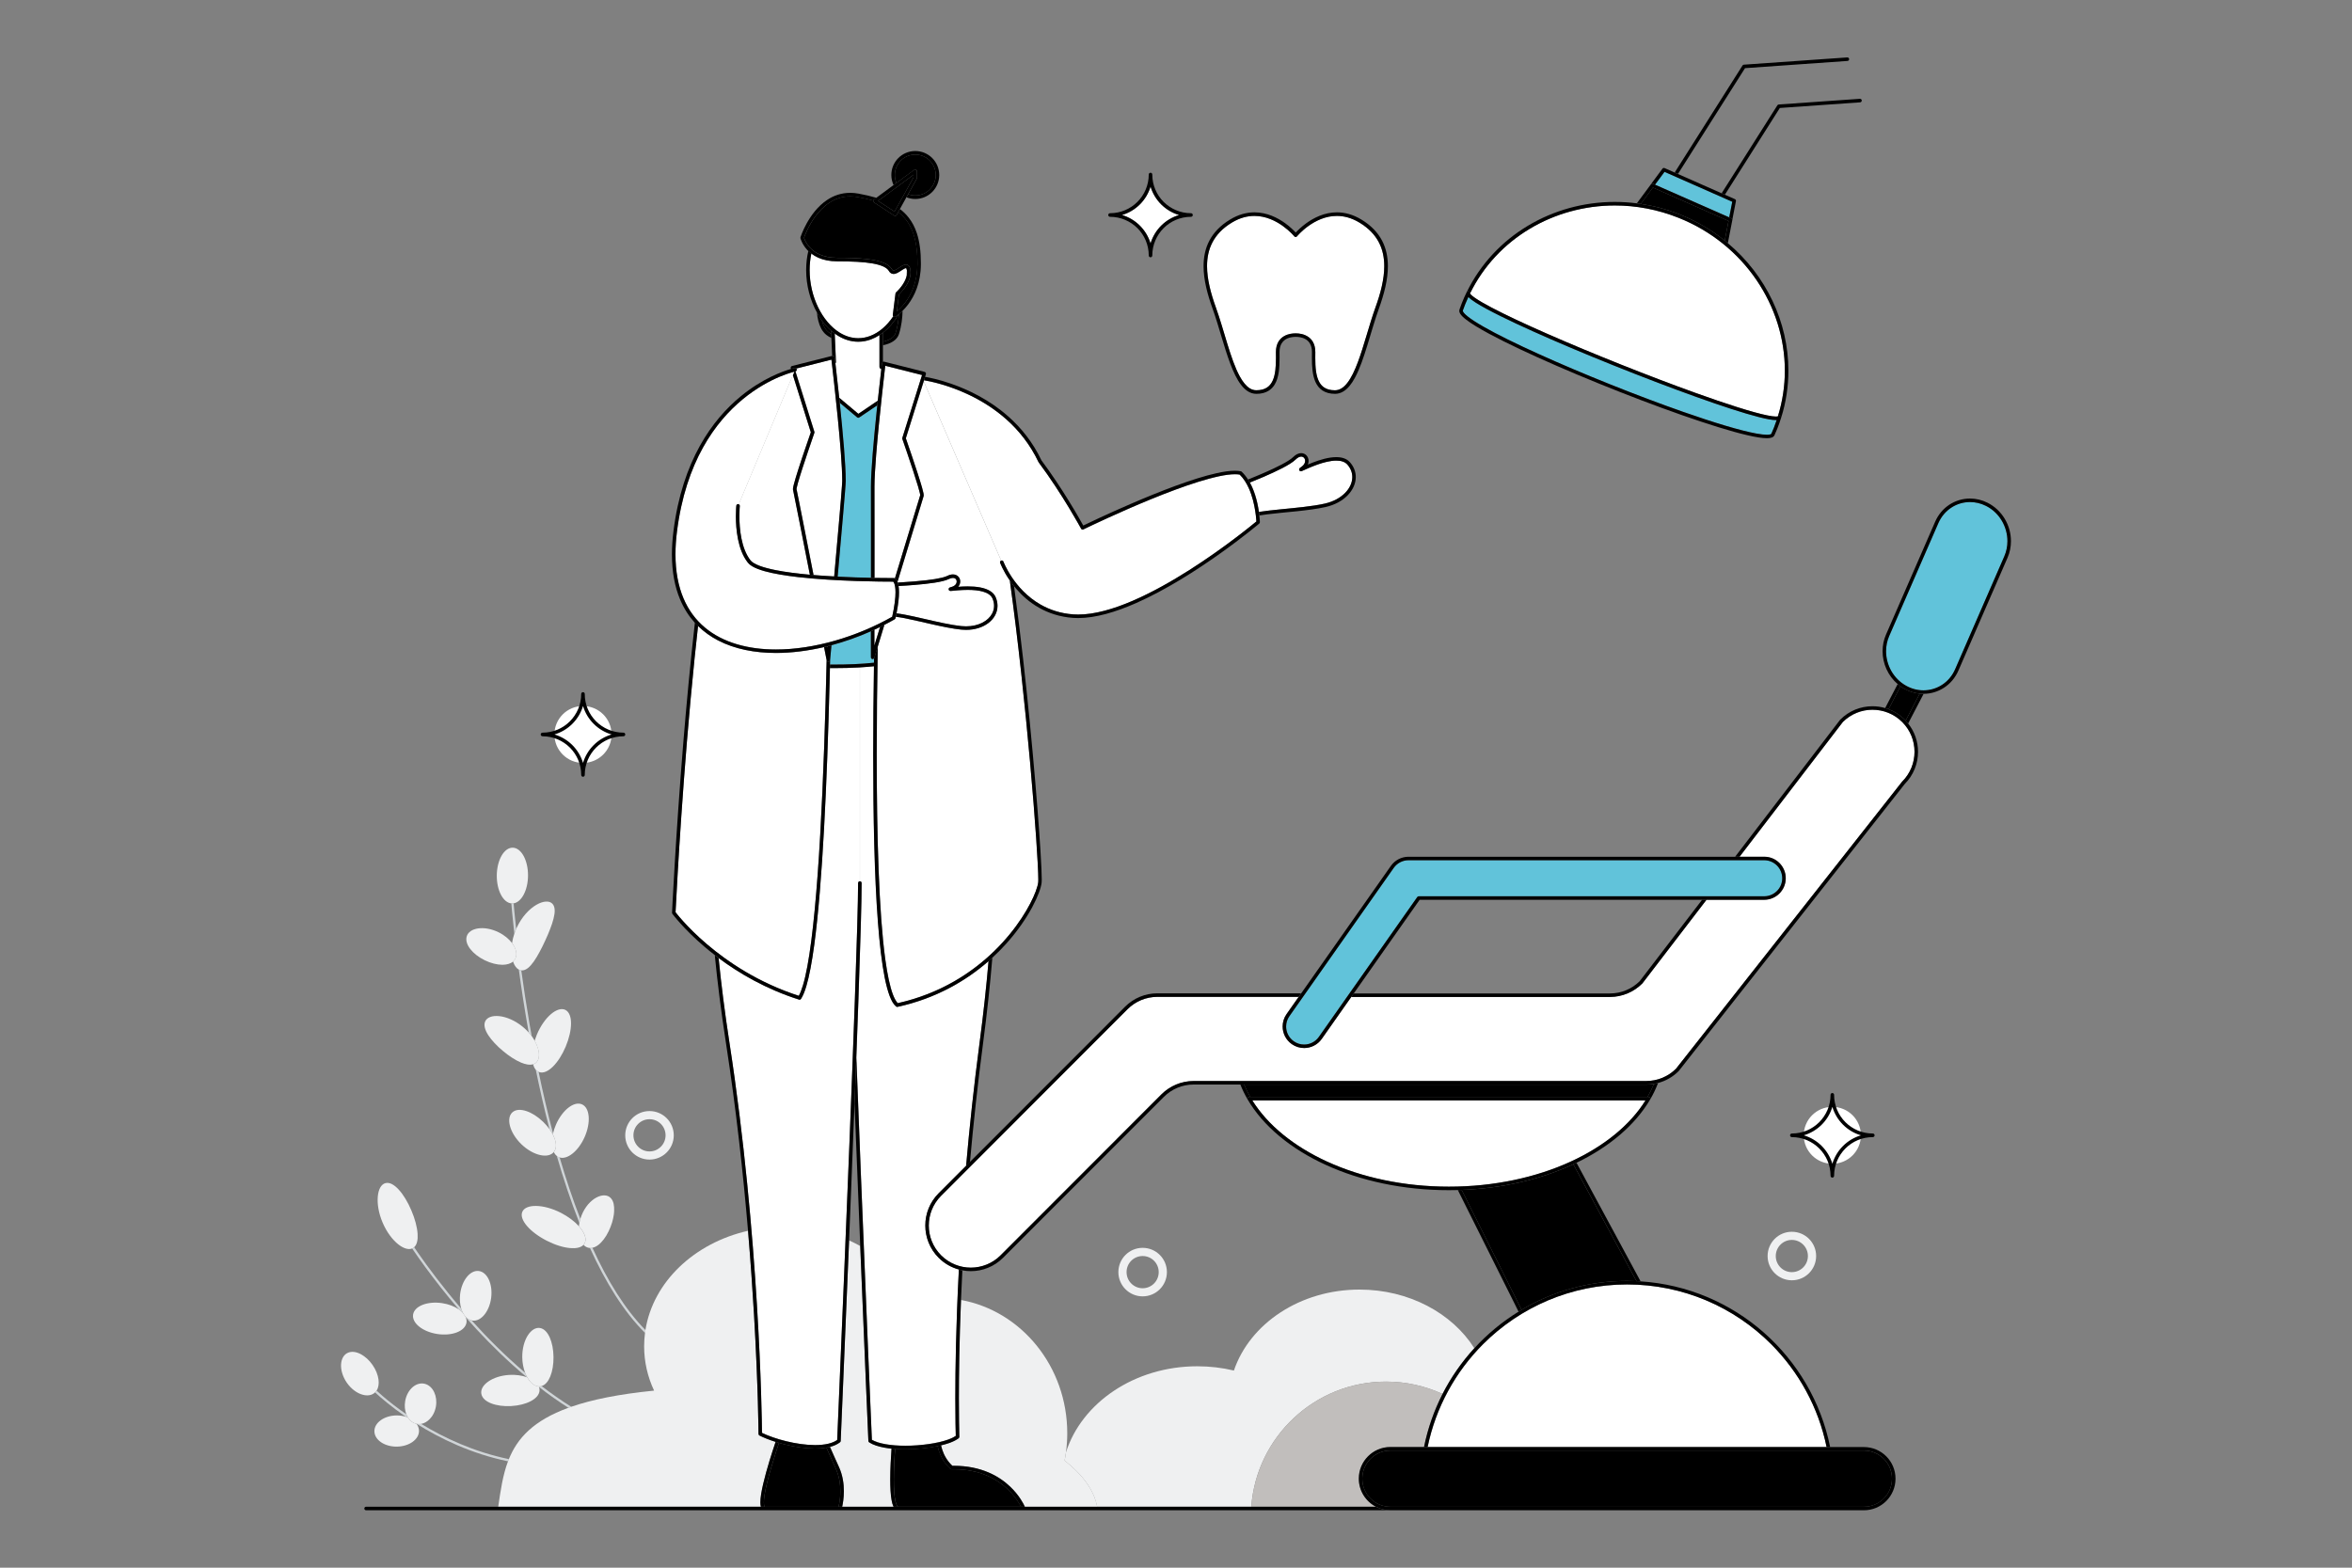 <?xml version="1.0" encoding="utf-8"?>
<svg xmlns="http://www.w3.org/2000/svg" id="Layer_1" style="enable-background:new 0 0 6000 4000;" version="1.1" viewBox="0 0 6000 4000" x="0px" y="0px">
<rect x="0" y="0" width="6000" height="4000" fill="#808080" stroke="none"/>
<style type="text/css">
	.st0{fill:none;}
	.st1{fill:#D0D5D8;}
	.st2{fill:#EFF0F1;}
	.st3{fill:#FFFFFF;}
	.st4{fill:#C1BEBC;}
	.st5{fill:#61C3DA;}
</style>
<g>
	<path class="st0" d="M2179.9,2816.2c-2.8,71.6-5.7,145.1-8.6,217.5c-1.8,44.4-3.6,88.3-5.3,131.2c9.7,4.4,19.2,9.1,28.3,14.2&#xA;		C2189.6,3062.3,2184.6,2936.6,2179.9,2816.2z"/>
	<path class="st0" d="M2722.5,3657.1c0,16.6-1.1,32.9-3.3,48.8c40.3-126.7,175-219.8,335.1-219.8c32.3,0,63.7,3.8,93.4,10.9&#xA;		c40.5-119.4,168.6-206.6,320.4-206.6c126.4,0,236.4,60.5,293,149.6c33-36.1,71-67.5,112.8-93.3L3719,3036.5&#xA;		c-7.6,0.2-15.2,0.3-22.8,0.3c-116.8,0-225.2-23.9-314.3-64.7c-89.1-40.8-159.1-98.6-199-166.6c-7.2-12.3-13.4-25-18.6-38H3045&#xA;		c-28.5,0-55.7,11.3-75.9,31.5L2559,3209.5c-22.7,22.7-52.5,34.1-82.2,34.1c-7.3,0-14.7-0.7-21.9-2.1c-1.3,26.1-2.5,51.3-3.5,75.4&#xA;		C2605.4,3345,2722.5,3486.6,2722.5,3657.1z M2914.9,3183.9c34.2,0,61.9,27.7,61.9,61.9c0,34.2-27.7,61.9-61.9,61.9&#xA;		c-34.2,0-61.9-27.7-61.9-61.9C2853,3211.6,2880.7,3183.9,2914.9,3183.9z"/>
	<ellipse class="st0" cx="1656.9" cy="2896.8" rx="41" ry="41.1"/>
	<path class="st0" d="M4182.9,2503.5l159.2-207.7h-720.5l-168.1,238.9h653.8C4135.6,2534.7,4162.8,2523.5,4182.9,2503.5z"/>
	<ellipse class="st0" cx="4571" cy="3204.8" rx="41" ry="41.1"/>
	<path class="st0" d="M2914.9,3286.9c22.7,0,41-18.4,41-41.1c0-22.7-18.4-41.1-41-41.1c-22.6,0-41,18.4-41,41.1&#xA;		C2873.8,3268.5,2892.2,3286.9,2914.9,3286.9z"/>
	<path d="M4451.6,173.9l261.4-18.4c2.5-0.2,4.3-2.3,4.2-4.8c-0.2-2.5-2.3-4.3-4.8-4.2l-263.7,18.5c-1.4,0.1-2.7,0.9-3.5,2.1&#xA;		l-173,273l8.3,3.7L4451.6,173.9z"/>
	<path d="M4540.4,275.5l204.8-14.4c2.5-0.2,4.3-2.3,4.2-4.8s-2.3-4.3-4.8-4.2l-207,14.5c-1.4,0.1-2.7,0.9-3.5,2.1L4392,493l8.3,3.7&#xA;		L4540.4,275.5z"/>
	<path class="st1" d="M1410.8,2892c-14-53-26.2-106-36.8-157.3c-2.8-1.3-5.2-3.2-7.3-5.7c4.9,23.9,10.2,48.3,15.8,72.8&#xA;		c6,26.2,12.4,52.6,19.2,79.1c3.3,4.5,6.1,9.1,8.5,13.6C1410.4,2893.7,1410.6,2892.9,1410.8,2892z"/>
	<path class="st1" d="M1427.7,2953.3c-0.9-0.3-1.7-0.6-2.5-0.9c-1.8-0.8-3.3-1.8-4.8-3c16.8,58.4,36,116.1,57.6,170.9&#xA;		c0.6-3.3,1.5-6.7,2.5-10.1C1460.8,3059.7,1443.3,3006.8,1427.7,2953.3z"/>
	<path class="st1" d="M1511.3,3183.8c-2.1,0.4-4.2,0.6-6.3,0.5c0.2,0.5,0.5,1.1,0.7,1.6c39.1,85.7,85.3,160.9,139.9,215.3&#xA;		c0.3-2.5,0.7-4.9,1.1-7.4C1594.2,3340.5,1549.4,3267.3,1511.3,3183.8z"/>
	<path class="st1" d="M1351,2613.5c-8.6-50.1-15.6-96.7-21.2-137.6c-2.2-0.3-4.3-0.9-6.3-2.1c6.4,47.1,14.7,101.7,25.2,160.7&#xA;		c2.8,3.1,5.4,6.3,7.8,9.5C1354.6,2633.7,1352.8,2623.5,1351,2613.5z"/>
	<path class="st1" d="M1312.5,2329.1c-0.7-7.6-1.2-13.4-1.6-17.3c-0.3-3.9-0.5-6-0.5-6c0-0.3-0.1-0.6-0.2-0.8&#xA;		c-1.2,0.2-2.4,0.3-3.7,0.3c-0.6,0-1.3,0-1.9-0.1c-0.1,0.4-0.2,0.7-0.1,1.1h0c0,0,2.2,28.4,7.6,76.4c1.3-4.1,2.9-8.1,4.7-12.2&#xA;		C1314.9,2353.6,1313.5,2339.7,1312.5,2329.1z"/>
	<path class="st1" d="M1074.4,3633.1c-2.8,0.5-5.6,0.6-8.4,0.4c-1-0.1-2.1-0.3-3.1-0.5c59.4,37.3,138.9,76.1,233.2,95.6&#xA;		c0.7-1.9,1.5-3.8,2.2-5.6C1208.8,3704.5,1132.5,3668.5,1074.4,3633.1z"/>
	<path class="st1" d="M1039.5,3615.1c-1.2-2.1-2.2-4.3-3.1-6.7c-25.4-17.6-45.7-33.9-60.3-46.4c-6.2-5.3-11.4-10-15.5-13.8&#xA;		c-0.9,1.4-1.9,2.7-3,3.9c-0.2,0.3-0.5,0.5-0.8,0.7c14.2,13.1,41,36.3,78.5,62.1c1.8,0.6,3.6,1.2,5.3,1.9&#xA;		C1040.2,3616.2,1039.8,3615.7,1039.5,3615.1z"/>
	<path class="st2" d="M1040.6,3616.8c-1.7-0.7-3.5-1.3-5.3-1.9c-7.3-2.2-15.3-3.5-23.8-3.4c-31.4,0.4-56.7,18.5-56.4,40.5&#xA;		c0.3,22,25.9,39.5,57.4,39.1c31.4-0.4,56.7-18.5,56.4-40.5c-0.1-6.4-2.4-12.4-6.3-17.7C1053.7,3631.1,1046,3625.3,1040.6,3616.8z"/>
	<path class="st2" d="M1074.4,3633.1c7.8-1.4,15.1-5.6,21.1-11.6c8.2-8.1,14.2-19.5,16.5-32.8c2.3-13.2,0.5-26-4.4-36.5&#xA;		c-4.9-10.4-13.1-18.5-23.7-21.3c-10.6-2.8-21.8,0.4-31.1,8.3c-9.3,7.9-16.6,20.6-19.2,35.7c-2.1,12.1-0.8,23.8,2.9,33.4&#xA;		c0.9,2.4,1.9,4.6,3.1,6.7c0.3,0.6,0.7,1.1,1.1,1.7c5.4,8.6,13.1,14.4,22,16.2c0.1,0,0.1,0,0.2,0c1,0.2,2,0.4,3.1,0.5&#xA;		C1068.8,3633.7,1071.6,3633.5,1074.4,3633.1z"/>
	<path class="st2" d="M960.6,3548.2c5.1-7.7,6.3-17.7,5-28.1c-1.7-12.4-6.8-25.4-15.3-37.5c-8.4-12.2-18.9-21.5-29.9-27.4&#xA;		c-11-5.8-22.7-8-32.8-3.6c-10.1,4.3-16.5,14.9-17.5,29c-1,14.1,3.8,31.7,14.7,47.5c11,15.8,25.8,26.4,39.4,30.3&#xA;		c13.2,3.9,24.9,1.8,32.5-5.6c0.3-0.2,0.5-0.4,0.8-0.7C958.7,3550.9,959.7,3549.6,960.6,3548.2z"/>
	<path class="st1" d="M1381.6,3536.6c-0.8,0.2-1.6,0.4-2.4,0.6c-1.7,0.3-3.3,0.4-5,0.3c0.2,0.5,0.4,0.9,0.6,1.4&#xA;		c24.3,18.9,49.5,36.7,75.4,53.2c2.4-0.9,4.8-1.7,7.2-2.6C1431.4,3573.2,1406.1,3555.4,1381.6,3536.6z"/>
	<path class="st1" d="M1339.6,3502.6c-50.1-42.5-95.9-88.5-136.5-133.5c-5.9-1.3-11.3-4.7-15.7-9.7c0.3,0.7,0.6,1.4,0.9,2.1&#xA;		c35.6,40.3,75.6,81.7,119.3,121.1c11.8,10.6,23.8,21.1,36.1,31.3c0.5,0.2,0.9,0.4,1.4,0.5C1343,3510.8,1341.2,3506.8,1339.6,3502.6&#xA;		z"/>
	<path class="st1" d="M1181.3,3350.4c-1.8-3.5-3.4-7.3-4.7-11.4c-45.9-53.5-83.6-103.9-110.9-143.2c-3.2-4.7-6.3-9.1-9.2-13.5&#xA;		c-0.9,0.8-1.8,1.5-2.8,2.1c-0.7,0.4-1.5,0.8-2.3,1.1c9.6,14.2,20.7,30.1,33.4,47.4c23.7,32.3,52.5,69.4,85.6,108&#xA;		C1174.7,3343.8,1178.3,3347,1181.3,3350.4z"/>
	<path class="st2" d="M1348,3519.2c-1-1.5-2-3.1-2.9-4.8c-0.5-0.2-0.9-0.4-1.4-0.5c-12.5-4.4-27.8-6.7-44.1-5.8&#xA;		c-21.9,1.2-41.2,7.9-54.1,17c-13,9.1-19.6,20.5-17.6,31.3c1.9,10.9,11.7,19.2,25.5,24.5c13.8,5.3,31.5,7.8,50.7,6.7&#xA;		c19.2-1.1,36.6-5.5,49.7-12.4c13.1-6.8,21.9-16.2,22.6-27.2c0.2-3.1-0.3-6.2-1.4-9.2c-0.2-0.5-0.4-0.9-0.6-1.4&#xA;		C1365,3536.9,1355.6,3530.5,1348,3519.2z"/>
	<path class="st2" d="M1348,3519.2c7.6,11.3,17,17.8,26.2,18.3c1.7,0.1,3.3,0,5-0.3c0.8-0.1,1.6-0.4,2.4-0.6&#xA;		c9.7-2.9,17.1-12.2,22.2-24.6c5.5-13.5,8.4-30.8,8.2-49.6c-0.2-18.8-3.6-36-9.4-49.4c-5.9-13.3-14.4-22.9-25.3-24.6&#xA;		c-10.8-1.7-22.1,5.3-30.8,18.8c-8.7,13.5-14.5,33.7-14.2,56.1c0.2,14.4,2.9,27.9,7.2,39.1c1.6,4.3,3.5,8.2,5.5,11.8&#xA;		C1346,3516,1347,3517.7,1348,3519.2z"/>
	<path class="st2" d="M1181.3,3350.4c-3-3.4-6.6-6.6-10.9-9.5c-11-7.6-25.8-13.4-42.6-15.9c-37.6-5.6-70.7,7.5-74,29.2&#xA;		c-3.3,21.8,24.6,44,62.2,49.6c37.6,5.6,70.7-7.5,74-29.2c0.7-4.4,0-8.8-1.7-13.1c-0.3-0.7-0.6-1.4-0.9-2.1&#xA;		C1185.1,3356.7,1183.1,3353.7,1181.3,3350.4z"/>
	<path class="st2" d="M1187.4,3359.3c4.4,5,9.8,8.4,15.7,9.7c0.8,0.2,1.5,0.4,2.3,0.5c21.8,2.8,43.1-23.3,47.6-58.2&#xA;		c4.4-34.9-9.7-65.5-31.5-68.3c-21.8-2.8-43.1,23.3-47.6,58.2c-1.7,13.7-0.6,26.8,2.7,37.7c1.3,4.1,2.8,7.9,4.7,11.4&#xA;		C1183.1,3353.7,1185.1,3356.7,1187.4,3359.3z"/>
	<path class="st2" d="M1056.5,3182.3c7.3-6.6,9.9-19,8.8-34.4c-1.2-17.2-6.7-38-15.9-59.5c-9.1-21.5-20.3-39.9-31.9-52.7&#xA;		c-11.5-12.7-23.6-19.8-34.3-16.9c-10.6,2.8-17.7,15.4-19.4,33.8c-1.8,18.4,1.9,42.6,12.3,67c10.4,24.4,25.3,43.8,39.8,55.3&#xA;		c13.4,10.6,26.3,14.5,35.5,10.6c0.8-0.3,1.6-0.7,2.3-1.1C1054.7,3183.7,1055.6,3183,1056.5,3182.3z"/>
	<path class="st2" d="M1511.3,3183.8c7.5-1.5,15-6.3,21.8-13.3c10-10.2,18.5-24.7,24.4-40c3-7.6,5.2-14.7,6.6-21.6&#xA;		c0.8-3.3,1.3-6.8,1.8-9.9c0.2-1.6,0.3-3.3,0.5-4.9c0.2-1.6,0.3-3.1,0.3-4.7c0-3.2,0.1-6.1-0.1-9.1c-0.3-3-0.6-5.9-1.2-8.7&#xA;		c-1.2-5.5-3.5-10.7-7.3-14.7c-3.8-4-8.8-6.4-15-6.8c-3.1-0.2-6.5,0-10,0.9c-3.5,0.9-7.4,2.2-11,4.2c-1.9,1-3.8,2.1-5.7,3.3&#xA;		c-1.9,1.2-3.7,2.7-5.6,4.2c-3.8,3-7.2,6.6-10.7,10.5c-6.7,8-12.5,17.6-16.6,28.2c-1.1,2.9-2.1,5.8-3,8.7c-1,3.4-1.8,6.8-2.5,10.1&#xA;		c-0.6,2.9-1,5.7-1.2,8.5c2,2.2,3.8,4.4,5.5,6.6c10.8,14.3,14.4,28,8.9,37.5c-0.7,1.3-1.6,2.4-2.6,3.5c3.5,3.8,7.7,6.3,12.5,7.4&#xA;		c1.3,0.3,2.7,0.5,4.1,0.6C1507.1,3184.4,1509.2,3184.2,1511.3,3183.8z"/>
	<path class="st2" d="M1491.1,3172.8c5.5-9.5,1.9-23.2-8.9-37.5c-1.6-2.2-3.5-4.4-5.5-6.6c-10.9-12.2-26.7-24.3-45.7-34.1&#xA;		c-22.5-11.5-45-17.3-62.9-17.6c-17.9-0.4-31.2,4.7-35.6,14.8c-4.5,10.1,0.6,23.2,11.9,36.4c11.4,13.2,29,26.6,50.4,37.5&#xA;		c21.4,10.9,42.5,17.4,59.9,18.8c15,1.3,27.2-1.3,33.8-8.2C1489.4,3175.2,1490.3,3174.1,1491.1,3172.8z"/>
	<path class="st2" d="M1427.7,2953.3c20,6,47.9-16.5,63.7-52.1c16.4-37.2,13.4-74.5-6.7-83.4c-20.1-8.9-49.8,14-66.2,51.2&#xA;		c-3.4,7.8-6,15.6-7.7,23.1c-0.2,0.8-0.4,1.7-0.6,2.5c1.7,3.2,3.2,6.4,4.3,9.6c5.1,13.7,5.3,26.5-1.5,35.2c-0.1,0.1-0.2,0.2-0.2,0.3&#xA;		c1.9,4,4.5,7.3,7.6,9.8c1.5,1.2,3.1,2.3,4.8,3C1426,2952.7,1426.9,2953,1427.7,2953.3z"/>
	<path class="st2" d="M1414.5,2904.1c-1.2-3.2-2.7-6.4-4.3-9.6c-2.4-4.5-5.2-9.1-8.5-13.6c-4.6-6.3-10-12.6-16.2-18.6&#xA;		c-13.8-13.3-28.9-22.8-42.9-27.4c-13.9-4.6-26.7-4.3-35.1,2.9c-8.3,7.1-10.5,20-6.6,35c3.9,15,14,32.1,29.3,46.9&#xA;		c15.4,14.8,32.9,24.2,48,27.5c15,3.3,27.6,0.7,34.5-7.7c0.1-0.1,0.2-0.2,0.2-0.3C1419.9,2930.6,1419.7,2917.9,1414.5,2904.1z"/>
	<path class="st2" d="M1374,2734.8c0.6,0.3,1.1,0.5,1.7,0.7c10.4,3.6,22.9-2.3,34.9-14.1c12-11.9,23.6-29.7,32.5-50.9&#xA;		c8.9-21.2,13.5-42,13.6-58.9c0.1-16.8-4.5-29.8-14.4-34.8c-9.8-4.9-23.1-0.7-36.5,10.5c-13.4,11.3-26.7,29.7-36.2,52.3&#xA;		c-2.2,5.4-4.1,10.7-5.8,15.9c3.9,6.8,6.7,13.4,8.5,19.7c5.1,17.4,2.5,31.3-6.5,37.6c-1.8,1.3-3.8,2.2-6,2.9&#xA;		c1.6,5.4,3.8,10,6.7,13.4C1368.8,2731.5,1371.2,2733.5,1374,2734.8z"/>
	<path class="st2" d="M1366,2712.7c8.9-6.3,11.6-20.2,6.5-37.6c-1.8-6.3-4.7-12.9-8.5-19.7c-1.5-2.6-3.1-5.2-4.9-7.9&#xA;		c-0.8-1.2-1.7-2.4-2.6-3.6c-2.4-3.2-5-6.4-7.8-9.5c-4.3-4.8-9.1-9.5-14.4-13.9c-10-8.3-20.7-14.9-31.1-19.5&#xA;		c-10.4-4.6-20.5-7.4-29.5-8.3c-18-1.9-31.2,3.2-35.8,13c-4.7,10-0.6,22.8,7.9,35.9c4.3,6.5,9.7,13.3,16,20&#xA;		c6.3,6.8,13.4,13.5,21.3,20c7.9,6.6,15.7,12.5,23.5,17.4c7.7,5,15.3,9.1,22.6,12.2c11.5,4.8,22.3,6.9,30.8,4.3&#xA;		C1362.2,2715,1364.2,2714,1366,2712.7z"/>
	<path class="st2" d="M1330.5,2476c11.1,0.7,21.5-8.9,31.3-22.8c2.5-3.5,4.8-7.3,7.3-11.3c2.3-4,4.9-8.2,7.2-12.7&#xA;		c4.9-8.9,9.6-18.5,14.3-28.8c4.8-10.2,9.1-20.1,12.6-29.5c1.9-4.6,3.4-9.3,5-13.7c1.4-4.5,2.8-8.7,3.8-12.9&#xA;		c4.2-16.4,4.8-30.6-3-38.6c-3.9-3.9-9.4-5.7-16.4-5.3c-3.5,0.2-7.4,0.9-11.4,2.3c-4,1.4-8.5,3.3-12.8,5.9c-4.4,2.6-9,5.7-13.5,9.5&#xA;		c-4.6,3.7-9,8.2-13.5,13.1c-8.7,9.9-16.8,22-23.2,35.8c-0.5,1.1-1,2.3-1.5,3.4c-1.7,4.1-3.3,8.2-4.7,12.2&#xA;		c-2.7,8.1-4.6,16.1-5.8,23.8c1.8,2.4,3.5,4.8,4.8,7.2c7.4,13,8.2,25.8,2,34.8c-1.2,1.8-2.7,3.3-4.3,4.7c0.4,1.2,0.8,2.4,1.3,3.6&#xA;		c1.5,4,3.5,7.4,5.6,10.2c2.3,3.1,4.9,5.4,7.7,6.9c2,1.1,4.1,1.8,6.3,2.1C1330,2475.9,1330.3,2475.9,1330.5,2476z"/>
	<path class="st2" d="M1313.2,2448.5c6.2-9.1,5.3-21.8-2-34.8c-1.4-2.4-3-4.8-4.8-7.2c-7.9-10.5-19.8-20.6-34.8-27.9&#xA;		c-18.3-9-37.3-11.9-52-9.7c-14.8,2.2-25.4,9.3-28.8,19.7c-3.4,10.5,0.6,22.2,9,33c8.4,10.8,21.2,20.9,36.7,28.5&#xA;		c15.6,7.6,31.3,11.5,45,11.6c11,0,20.8-2.7,27.4-8.4C1310.5,2451.8,1312,2450.2,1313.2,2448.5z"/>
	<path class="st2" d="M1310.2,2304.9c20.3-3.1,36.5-33.4,36.8-70.5c0.3-39.3-17.2-71.3-39.2-71.5c-22-0.2-40.1,31.5-40.5,70.8&#xA;		c-0.3,38.2,16.2,69.4,37.3,71.4c0.6,0.1,1.3,0.1,1.9,0.1C1307.8,2305.2,1309,2305.1,1310.2,2304.9z"/>
	<path class="st3" d="M3266.6,1299.5c38.8-3.8,81.7-7.6,113.1-14.7c22.1-5,39.7-15,51.7-27.2c12-12.2,18.4-26.6,18.4-40.5&#xA;		c0-11.1-4-22-12.7-32c-3.1-3.5-7.1-6-11.8-7.6c-4.7-1.6-10.3-2.4-16.3-2.4c-14.8,0-32.3,4.5-47.8,10c-15.5,5.4-28.9,11.6-35.8,14.8&#xA;		c-2,0.9-3.4,1.5-4.6,2c-0.3,0.1-0.6,0.2-1.1,0.3c-0.2,0-0.5,0.1-1.1,0.1c-0.3,0-0.6,0-1-0.1c-0.4-0.1-1-0.3-1.7-0.8&#xA;		c-0.4-0.3-0.9-0.8-1.2-1.4c-0.5-0.8-0.6-1.6-0.6-2.3c0-1,0.3-1.6,0.5-2c0.2-0.4,0.4-0.6,0.5-0.8c0.3-0.4,0.5-0.5,0.7-0.7&#xA;		c0.4-0.3,0.7-0.6,1-0.9c0.7-0.6,1.7-1.3,3.1-2.2c7.2-5,9.5-10.6,9.6-15.3c0-3.1-1.1-5.9-2.9-7.8c-1.8-1.9-4.1-3-7.1-3.1&#xA;		c-3.6,0-8.5,1.8-14.2,7.4c-3.4,3.4-8.2,6.9-14,10.6c-5.8,3.7-12.6,7.5-20.1,11.4c-14.9,7.7-32.5,15.7-49.2,22.9&#xA;		c-11.9,5.1-23.5,9.9-33.4,13.8c1.9,3.4,3.7,7,5.3,10.5c6.4,14.1,10.8,28.8,13.8,42.2c1.8,8,3.1,15.6,4.1,22.3&#xA;		c0.6-0.1,1.1-0.2,1.7-0.3C3228.8,1303.4,3247.2,1301.5,3266.6,1299.5z"/>
	<path d="M3188.5,1231.2c9.9-4,21.4-8.7,33.4-13.8c16.8-7.2,34.3-15.2,49.2-22.9c7.5-3.9,14.3-7.7,20.1-11.4&#xA;		c5.8-3.7,10.6-7.2,14-10.6c5.6-5.6,10.6-7.4,14.2-7.4c3,0,5.3,1.2,7.1,3.1c1.8,1.9,2.9,4.6,2.9,7.8c0,4.7-2.4,10.4-9.6,15.3&#xA;		c-1.3,0.9-2.3,1.6-3.1,2.2c-0.4,0.3-0.7,0.5-1,0.9c-0.2,0.2-0.4,0.4-0.7,0.7c-0.1,0.2-0.3,0.4-0.5,0.8c-0.2,0.4-0.5,1-0.5,2&#xA;		c0,0.6,0.2,1.5,0.6,2.3c0.3,0.6,0.8,1.1,1.2,1.4c0.7,0.5,1.3,0.7,1.7,0.8c0.4,0.1,0.8,0.1,1,0.1c0.5,0,0.8-0.1,1.1-0.1&#xA;		c0.5-0.1,0.8-0.2,1.1-0.3c1.1-0.4,2.6-1,4.6-2c7-3.1,20.4-9.3,35.8-14.8c15.5-5.4,33-10,47.8-10c6,0,11.5,0.7,16.3,2.4&#xA;		c4.7,1.6,8.7,4.1,11.8,7.6c8.8,9.9,12.7,20.9,12.7,32c0,13.9-6.3,28.3-18.4,40.5c-12,12.2-29.6,22.2-51.7,27.2&#xA;		c-31.4,7.1-74.4,10.8-113.1,14.7c-19.4,1.9-37.8,3.9-53.3,6.3c-0.6,0.1-1.1,0.2-1.7,0.3c0.5,3.2,0.8,6.2,1.2,8.9&#xA;		c6.2-1,13-2,20.2-2.9c22.6-2.8,49.2-5.1,75.4-7.8c26.2-2.8,52.1-6,73.3-10.8c23.6-5.3,42.8-16.1,56.1-29.7&#xA;		c13.3-13.6,20.9-30.1,20.9-46.8c0-13.3-4.9-26.5-15-37.9c-4.3-4.8-9.7-8.1-15.6-10.1c-5.9-2-12.4-2.8-19.2-2.8&#xA;		c-19.8,0-42.1,7-59.9,13.8c-4.6,1.8-8.9,3.5-12.7,5.2c1.4-3.1,2.1-6.3,2-9.4c0-5.3-1.9-10.2-5.2-13.8c-3.3-3.7-8.2-6-13.7-6&#xA;		c-6.6,0-13.7,3.3-20.5,10.1c-2.6,2.6-7,5.9-12.4,9.3c-9.6,6.1-22.7,12.9-36.9,19.6c-21.3,10.1-45,20-63.4,27.4&#xA;		c-0.8,0.3-1.6,0.6-2.3,0.9C3185.5,1225.9,3187.1,1228.5,3188.5,1231.2z"/>
	<path class="st2" d="M3468.1,3290.4c-151.8,0-279.9,87.2-320.4,206.6c-29.7-7.1-61-10.9-93.4-10.9c-160,0-294.8,93.1-335.1,219.8&#xA;		c-0.9,7-2,13.9-3.4,20.7c46.3,36.2,75.2,76,83,117.9h393.2c13.2-178.5,162.1-319.3,343.8-319.3c51.5,0,100.3,11.3,144.1,31.5&#xA;		c21.8-42.6,49.1-81.8,81.1-116.7C3704.5,3350.8,3594.5,3290.4,3468.1,3290.4z"/>
	<path class="st4" d="M3192.1,3844.5H3510c-25.9-13.4-43.7-40.5-43.7-71.7v-0.1c0-44.5,36.1-80.6,80.6-80.6h85.8&#xA;		c9.6-47.8,25.7-93.2,47.3-135.4c-43.9-20.2-92.7-31.5-144.1-31.5C3354.1,3525.2,3205.3,3666,3192.1,3844.5z"/>
	<path class="st2" d="M2271.1,3775.2c0-27.1,1.7-56.5,3.3-79.1c-6-0.6-11.8-1.4-17.4-2.4c-15.9-2.8-29.7-7.2-39.7-13.6&#xA;		c-1.2-0.8-2-2.1-2.1-3.6c0,0-9.7-224.9-20.8-497.3c-9.2-5.1-18.6-9.8-28.3-14.2c-11.4,278.8-21.4,511.5-21.4,511.5&#xA;		c-0.1,1.3-0.7,2.6-1.7,3.4c-7.1,5.5-15.9,9.3-25.7,11.8c5.7,13.1,13.3,30.3,22.8,51c9.9,21.5,12.7,43.6,12.7,62.1&#xA;		c0,17.8-2.6,32.2-4.3,39.8h131.2c-2.3-4.5-3.8-10.1-5-16.8C2272,3813.7,2271.1,3795.1,2271.1,3775.2z"/>
	<path class="st2" d="M1939.7,3833.4c0-12.1,3-28.8,7.3-47.5c4.4-18.7,10.2-39.2,15.9-58.2c5.7-18.7,11.4-36,15.7-48.8&#xA;		c-15.6-4.9-29.8-10.5-41.1-16.2c-1.5-0.8-2.5-2.3-2.5-4c0,0,0-1.9-0.1-5.5c0-3.6-0.1-9-0.2-16.1c-0.2-14.1-0.7-34.8-1.4-61.3&#xA;		c-1.5-52.9-4.4-129-9.8-221.2c-3.7-64.3-8.7-136.5-15.3-214.2c-137.4,31.2-242.2,130.7-261.7,253.3c-0.4,2.4-0.7,4.9-1.1,7.4&#xA;		c-1.4,11.2-2.2,22.5-2.2,34c0,40,9,78.1,25.4,113.1c-90.2,9-158.8,23-211.3,41.2c-2.4,0.8-4.8,1.7-7.2,2.6&#xA;		c-89.4,32.5-130.3,77.7-151.9,130.9c-0.8,1.9-1.5,3.8-2.2,5.6c-13.5,35.7-19,74.8-25,116h670&#xA;		C1940.1,3841.3,1939.7,3837.6,1939.7,3833.4z"/>
	<path class="st2" d="M2715.9,3726.6c1.3-6.8,2.4-13.7,3.4-20.7c2.1-15.9,3.3-32.2,3.3-48.8c0-170.5-117.1-312.1-271.1-340.2&#xA;		c-4.3,105.3-5.4,190.8-5.4,250.8c0,47.4,0.7,78.9,1,91.7c0.1,4.3,0.2,6.4,0.2,6.4c0,1.4-0.6,2.8-1.7,3.7c-5.8,4.6-13.8,8.5-23.3,12&#xA;		c-6.5,2.3-13.8,4.4-21.6,6.3c0.8,3.6,1.8,7.3,3,11c4.6,14.1,12.6,28.7,25.9,41.3c1.4,0,2.8,0,4.2,0c34.9,0,63.8,6.7,87.5,16.7&#xA;		c23.7,10,42.1,23.4,56.1,36.8c22.7,21.7,33.8,43.4,37.3,51h184.3C2791.1,3802.6,2762.2,3762.8,2715.9,3726.6z"/>
	<path d="M2143.7,3804.7c0-17.6-2.7-38.4-11.9-58.3c-9.9-21.6-17.8-39.4-23.6-52.8c-9,1.6-18.7,2.3-28.9,2.3&#xA;		c-24.4,0-51.4-4.1-76.5-10.2c-5.3-1.3-10.5-2.7-15.6-4.2c-2.1,6.3-4.6,13.7-7.2,21.9c-8.1,25.1-17.8,57.1-24.3,84.6&#xA;		c-4.3,18.3-7.1,34.8-7.1,45.5c0,2.5,0.2,4.7,0.5,6.5c0.3,1.7,0.7,3,1.1,3.7c0.3,0.5,0.5,0.7,0.6,0.8c0.2,0.1,0.1,0.1,0.5,0.1h187.8&#xA;		c0.5-2.1,1.2-5.1,1.9-8.8C2142.4,3828,2143.7,3817.2,2143.7,3804.7z"/>
	<path d="M2140,3742.7c-9.5-20.6-17.1-37.8-22.8-51c-0.8,0.2-1.5,0.4-2.3,0.6c-2.2,0.5-4.4,0.9-6.7,1.3&#xA;		c5.8,13.4,13.7,31.2,23.6,52.8c9.2,20,11.9,40.8,11.9,58.3c0,12.5-1.4,23.3-2.7,30.9c-0.7,3.8-1.3,6.8-1.9,8.8h3.5h5.8&#xA;		c1.7-7.6,4.3-22,4.3-39.8C2152.7,3786.3,2149.9,3764.2,2140,3742.7z"/>
	<path d="M1950.2,3843.6c-0.4-0.7-0.8-2-1.1-3.7c-0.3-1.7-0.5-3.9-0.5-6.5c0-10.6,2.8-27.1,7.1-45.5c6.4-27.6,16.2-59.6,24.3-84.6&#xA;		c2.6-8.2,5.1-15.6,7.2-21.9c-2.9-0.8-5.8-1.7-8.6-2.6c-4.3,12.8-10,30.1-15.7,48.8c-5.8,19.1-11.6,39.6-15.9,58.2&#xA;		c-4.4,18.7-7.3,35.4-7.3,47.5c0,4.2,0.4,7.9,1.3,11.1h10.3c-0.4,0-0.4,0-0.5-0.1C1950.7,3844.3,1950.5,3844.1,1950.2,3843.6z"/>
	<path d="M2588,3818.7c-14-17.9-36.5-39.4-70.3-53.8c-22.6-9.6-50.2-16-84-16c-1.9,0-3.9,0-5.9,0.1c-1.1,0-2.3-0.4-3.1-1.2&#xA;		c-15.4-14-24.4-30.6-29.6-46.3c-1.3-4-2.4-8-3.2-11.8c-0.8,0.2-1.6,0.4-2.5,0.5c-24.3,4.8-52.6,7.6-79.7,7.6&#xA;		c-9,0-17.8-0.3-26.3-0.9c0,0.1,0,0.2,0,0.3c-1.6,22.4-3.2,51.4-3.2,78c0,11.3,0.3,22.1,1,31.7c0.7,9.6,1.8,18.1,3.4,24.6&#xA;		c1,4.3,2.3,7.7,3.6,9.9c0.7,1.2,1.4,2.1,2,2.5c0.6,0.5,0.9,0.6,1.4,0.6h313.1c-0.5-0.9-1-1.9-1.6-3&#xA;		C2599.9,3835.7,2595,3827.6,2588,3818.7z"/>
	<path d="M2577.2,3793.5c-14-13.4-32.4-26.8-56.1-36.8c-23.7-10-52.6-16.7-87.5-16.7c-1.4,0-2.8,0-4.2,0&#xA;		c-13.3-12.6-21.3-27.1-25.9-41.3c-1.2-3.7-2.2-7.4-3-11c-2.8,0.7-5.8,1.3-8.8,2c0.9,3.9,1.9,7.8,3.2,11.8&#xA;		c5.1,15.7,14.2,32.3,29.6,46.3c0.8,0.8,2,1.2,3.1,1.2c2,0,3.9-0.1,5.9-0.1c33.8,0,61.5,6.4,84,16c33.8,14.3,56.3,35.8,70.3,53.8&#xA;		c7,9,11.9,17,15,22.8c0.6,1.1,1.1,2.1,1.6,3h7h2.9C2611,3836.9,2599.9,3815.2,2577.2,3793.5z"/>
	<path d="M2288,3841.4c-1.3-2.2-2.6-5.6-3.6-9.9c-1.6-6.5-2.7-15-3.4-24.6c-0.7-9.6-1-20.5-1-31.7c0-26.6,1.6-55.6,3.2-78&#xA;		c0-0.1,0-0.2,0-0.3c-3-0.2-6-0.5-8.9-0.8c-1.6,22.6-3.3,52-3.3,79.1c0,19.9,0.9,38.5,3.4,52.5c1.2,6.7,2.8,12.3,5,16.8h11.9&#xA;		c-0.5,0-0.8-0.1-1.4-0.6C2289.5,3843.5,2288.7,3842.7,2288,3841.4z"/>
	<path d="M2254.1,871.4c9.7-2.4,17.7-6,23.1-10.7c3.6-3.2,6.1-6.8,7.5-11.1c5.3-16.6,7.6-33.4,8.4-48c-0.2,0.2-0.5,0.4-0.7,0.6&#xA;		c-10.9,18.6-24.4,34.6-39.9,46.6l0,22.9C2253,871.6,2253.6,871.5,2254.1,871.4z"/>
	<path d="M2096.4,817.5c1.6,6.2,3.8,12,6.5,17c2.9,5.2,6.3,9.6,10.5,12.9c2,1.6,4.4,3.2,7,4.7l-0.4-8.4&#xA;		C2111.5,836.2,2103.6,827.4,2096.4,817.5z"/>
	<path d="M2293.1,801.6c-0.8,14.6-3.1,31.3-8.4,48c-1.4,4.3-3.9,7.9-7.5,11.1c-5.4,4.8-13.4,8.4-23.1,10.7c-0.5,0.1-1.1,0.2-1.6,0.3&#xA;		v9.2c4.9-1,9.6-2.3,13.9-3.9c6.4-2.4,12.1-5.6,16.8-9.6c4.6-4.1,8.2-9.1,10.1-15.1c6.7-21.1,8.8-42,9.2-58.9&#xA;		C2298.9,796.7,2295.8,799.5,2293.1,801.6z"/>
	<path d="M2120.5,852.1c-2.7-1.6-5.1-3.1-7-4.7c-4.2-3.3-7.6-7.6-10.5-12.9c-2.7-5-4.9-10.8-6.5-17c-0.6-0.8-1.1-1.5-1.7-2.3&#xA;		c-3.9-5.5-7.5-11.4-10.8-17.4c0.7,7.2,1.9,14.3,3.6,21.2c1.8,7.1,4.3,13.8,7.6,19.9c3.3,6,7.5,11.4,12.8,15.6&#xA;		c3.7,2.9,8.1,5.6,13,8.1L2120.5,852.1z"/>
	<path class="st3" d="M2521.8,2452.4c-57.1,49.9-133.6,95-231.9,116.5c-1.4,0.3-2.8-0.1-3.9-1c-6.5-5.6-11.6-14.6-16.3-26.9&#xA;		c-4.7-12.3-8.8-27.8-12.5-46.3c-7.4-37-13.2-85.9-17.5-143.6c-8.7-115.3-11.9-265.8-11.9-425.3c0-74.2,0.7-150.4,1.9-226&#xA;		c-11.7,1.2-23.7,2.2-36,2.9v545.6c2.5,0,4.5,2,4.5,4.5c0,46.1-3.3,158-8.3,300.1c-1.6,45.7-3.4,94.5-5.3,145.2&#xA;		c3.6,97,7.7,201.1,11.8,303.8c12.9,323.6,26.2,634,27.8,670.4c0,0.4,0,0.8,0,1.1c8.4,4.9,20.4,8.7,34.5,11.2&#xA;		c15.2,2.7,32.9,4,51.1,4c19.9,0,40.5-1.5,59.5-4.3c19-2.7,36.5-6.7,50-11.6c7.9-2.8,14.4-6,19-9.3c-0.3-8.8-1.2-42.2-1.2-96.1&#xA;		c0-74.2,1.7-187.2,9-328.3c-18.8-5.2-36.7-15.1-51.4-29.9c-22.7-22.7-34.1-52.5-34-82.3c0-29.8,11.4-59.6,34-82.3l69.9-70&#xA;		c8.6-98.2,19.9-203.9,34.5-314.9C2508.7,2586.4,2516.2,2517.2,2521.8,2452.4z"/>
	<path d="M2521.8,2452.4c-5.6,64.8-13,133.9-22.8,207.6c-14.6,111-25.9,216.7-34.5,314.9l9.9-9.9c8.5-95.1,19.4-197,33.5-303.8&#xA;		c10.2-77.4,18-149.8,23.6-217.5C2528.3,2446.6,2525.1,2449.5,2521.8,2452.4z"/>
	<path d="M2437,3567.7c0,53.9,0.9,87.3,1.2,96.1c-4.6,3.2-11.1,6.4-19,9.3c-13.5,4.9-30.9,8.9-50,11.6c-19,2.7-39.6,4.3-59.5,4.3&#xA;		c-18.2,0-35.9-1.3-51.1-4c-14.1-2.5-26.1-6.3-34.5-11.2c0-0.4,0-0.7,0-1.1c-1.6-36.4-14.9-346.9-27.8-670.4&#xA;		c-4.1-102.7-8.2-206.8-11.8-303.8c-1.4,38.4-2.9,77.8-4.5,117.9c4.7,120.4,9.7,246,14.5,363c11.1,272.4,20.8,497.3,20.8,497.3&#xA;		c0.1,1.5,0.8,2.8,2.1,3.6c10.1,6.5,23.8,10.8,39.7,13.6c5.5,1,11.4,1.8,17.4,2.4c2.9,0.3,5.9,0.6,8.9,0.8&#xA;		c8.5,0.6,17.4,0.9,26.3,0.9c27.1,0,55.4-2.7,79.7-7.6c0.8-0.2,1.6-0.4,2.5-0.5c3-0.6,5.9-1.3,8.8-2c7.8-1.9,15.1-4,21.6-6.3&#xA;		c9.5-3.5,17.5-7.4,23.3-12c1.1-0.9,1.7-2.3,1.7-3.7c0,0-0.1-2.2-0.2-6.4c-0.3-12.8-1-44.3-1-91.7c0-60,1.1-145.5,5.4-250.8&#xA;		c1-24.1,2.1-49.3,3.5-75.4c-3-0.6-5.9-1.3-8.9-2.1C2438.7,3380.5,2437,3493.5,2437,3567.7z"/>
	<path class="st3" d="M2126.3,1704.7c-3.1,0-6.1,0-9.2,0c-0.3,12.4-0.6,24.8-0.9,37.2c-6.4,256.7-18,513.2-39,668.5&#xA;		c-6,44.4-12.7,80.5-20.4,106.2c-4.1,13.7-8.5,24.5-13.4,32.1c-1.1,1.7-3.2,2.5-5.1,1.9c-84.7-26.9-153.2-67.3-205.1-106&#xA;		c6.7,67.1,15.8,138.8,27.6,215.4c76.7,496.8,82.7,956.1,83.1,995.9c16,7.8,37.7,15.4,61,21.1c24.5,6,50.9,10,74.4,10&#xA;		c12.2,0,23.6-1.1,33.5-3.4c9.1-2.1,16.9-5.3,22.9-9.6c0.2-4.1,0.6-13.9,1.2-28.6c0.8-19.9,2.1-48.8,3.6-84.8&#xA;		c3.1-72,7.3-172.5,12-286.3c9.4-227.6,20.7-508.4,28.2-721.5c5-142,8.3-254,8.3-299.8c0-2.5,2-4.5,4.5-4.5v-545.6&#xA;		C2171.7,1704.2,2149,1704.7,2126.3,1704.7z"/>
	<path d="M1933.3,3575.9c0.8,26.5,1.2,47.2,1.4,61.3c0.1,7,0.2,12.4,0.2,16.1c0,3.6,0.1,5.5,0.1,5.5c0,1.7,1,3.2,2.5,4&#xA;		c11.4,5.7,25.5,11.3,41.1,16.2c2.8,0.9,5.7,1.8,8.6,2.6c5.1,1.5,10.3,2.9,15.6,4.2c25.1,6.2,52.1,10.2,76.5,10.2&#xA;		c10.2,0,19.9-0.7,28.9-2.3c2.3-0.4,4.5-0.8,6.7-1.3c0.8-0.2,1.5-0.4,2.3-0.6c9.9-2.5,18.6-6.3,25.7-11.8c1-0.8,1.7-2,1.7-3.4&#xA;		c0,0,10-232.8,21.4-511.5c1.7-42.9,3.5-86.9,5.3-131.2c2.9-72.4,5.8-145.9,8.6-217.5c1.5-40.1,3.1-79.5,4.5-117.9&#xA;		c1.9-50.7,3.7-99.6,5.3-145.2c5-142.1,8.3-254,8.3-300.1c0-2.5-2-4.5-4.5-4.5c-2.5,0-4.5,2-4.5,4.5c0,45.8-3.3,157.7-8.3,299.8&#xA;		c-7.5,213.1-18.8,493.9-28.2,721.5c-4.7,113.8-8.9,214.3-12,286.3c-1.5,36-2.8,64.9-3.6,84.8c-0.6,14.7-1.1,24.5-1.2,28.6&#xA;		c-6.1,4.3-13.9,7.5-22.9,9.6c-9.9,2.3-21.3,3.4-33.5,3.4c-23.5,0-49.8-3.9-74.4-10c-23.4-5.7-45-13.4-61-21.1&#xA;		c-0.4-39.8-6.4-499.1-83.1-995.9c-11.8-76.6-20.9-148.4-27.6-215.4c-3.3-2.5-6.6-5-9.7-7.4c6.8,69.6,16.2,144.2,28.5,224.2&#xA;		c26.1,169.1,44,333.9,56.3,479.2c6.6,77.7,11.5,149.9,15.3,214.2C1928.9,3446.9,1931.8,3522.9,1933.3,3575.9z"/>
	<path class="st5" d="M2221.7,1243.2c0-0.7,0-1.5,0-2.2c0-19.8,1.8-49.2,4.4-82.3c2.6-33.1,6.2-69.8,9.7-104.1&#xA;		c0.7-6.9,1.4-13.8,2.1-20.4l-46.1,31.1c-1.7,1.1-3.9,1-5.4-0.3l-44.2-37.1c3.9,37.3,7.9,78.5,10.8,115.2&#xA;		c2.6,33.1,4.4,62.5,4.4,82.3c0,0.8,0,1.5,0,2.2c0,1.8-0.2,4.9-0.5,9.5c-0.3,4.6-0.7,10.5-1.3,17.6c-1.1,14.2-2.7,33.1-4.6,55.1&#xA;		c-3.8,44-8.7,100.2-13.7,155.7c-0.2,2-0.4,4-0.5,6c31.3,1.6,60.8,2.5,84.8,3c0-36.7,0-74,0-107.6&#xA;		C2221.8,1302.5,2221.8,1251.4,2221.7,1243.2z"/>
	<path class="st5" d="M2229.7,1690.9c0.1-3.8,0.1-7.5,0.2-11.3c-0.9,1.4-2.6,2.3-4.4,2c-2.2-0.3-3.8-2.2-3.8-4.4c0,0,0-26.5,0-66.4&#xA;		c-32.7,14.5-66.6,26.5-100.7,35.6c-2.1,22.8-3.4,36.8-3.5,37.7c-0.1,3.9-0.2,7.8-0.3,11.6c3,0,6,0,9,0&#xA;		C2162,1695.8,2197.5,1694.4,2229.7,1690.9z"/>
	<path d="M2193.6,1702.9c12.3-0.7,24.3-1.7,36-2.9c0-3,0.1-6,0.1-9.1c-32.2,3.5-67.7,4.8-103.4,4.8c-3,0-6,0-9,0c-0.1,3-0.1,6-0.2,9&#xA;		c3.1,0,6.1,0,9.2,0C2149,1704.7,2171.7,1704.2,2193.6,1702.9z"/>
	<path class="st3" d="M2239.2,1022.4c3.7-34.4,7-63.7,9-80.4l-2.7-1.9c-1.2-0.8-1.9-2.2-1.9-3.7v-81.2c-6.8,4.4-14,8-21.4,10.8&#xA;		c-10.4,3.9-21.4,6-32.7,6c-18.7,0-36.5-5.7-52.5-15.7c-2.6-1.6-5-3.3-7.5-5.1l3.1,72.3c0.1,1.3-0.5,2.5-1.4,3.4&#xA;		c2.1,18.1,5.8,50.6,9.8,88.1l48.7,40.9L2239.2,1022.4z"/>
	<path d="M2127.4,908.3c1.1,0.7,1.8,1.9,1.9,3.2c0,0,0.7,5.6,1.8,15.4c0.9-0.9,1.5-2.1,1.4-3.4l-3.1-72.3c-3.2-2.3-6.3-4.8-9.3-7.4&#xA;		l0.4,8.4l0.4,10.4l1.9,45.4l0.9-0.2C2125,907.4,2126.3,907.6,2127.4,908.3z"/>
	<path d="M2252.5,871.7l0-22.9c-2.9,2.3-5.9,4.4-9,6.4v81.2c0,1.5,0.7,2.8,1.9,3.7l2.7,1.9c1.1-9.5,1.8-14.9,1.8-14.9&#xA;		c0.2-1.3,0.9-2.4,1.9-3.2c0.2-0.1,0.4-0.2,0.6-0.3v-42.7V871.7z"/>
	<path d="M2191.9,1065.2l46.1-31.1c0.4-3.9,0.8-7.8,1.2-11.7l-49.5,33.5l-48.7-40.9c0.4,4.2,0.9,8.5,1.4,12.8l44.2,37.1&#xA;		C2188,1066.2,2190.2,1066.3,2191.9,1065.2z"/>
	<path class="st3" d="M2239.4,1649.2c-1.7,92-2.7,185.9-2.7,276.7c0,209.2,5.6,402.8,21.7,521.2c5.4,39.4,12,70.6,19.7,90.8&#xA;		c3.9,10.2,8.1,17.6,12.2,21.7c107.9-24.2,188.9-77.2,246.5-133.2c57.9-56.4,92-116.1,105.4-151.8c3.8-10.2,6-18.4,6.5-23.8&#xA;		c0.1-1.2,0.2-3.6,0.2-6.9c0-16.2-1.9-53.9-5.5-106c-3.6-52.1-8.8-118.7-15.5-193.1c-12.7-141.9-30.6-312-51.7-463.7&#xA;		c-17.1-24.8-24.5-44.6-24.6-44.9c-0.8-2.2,0.3-4.7,2.4-5.7l-197.5-457.4l-45.6,145.5c1.8,5.2,8.6,24.6,16.3,47.7&#xA;		c9.1,27,19.6,58.9,25.2,78.8c1.6,5.7,2.8,10.4,3.5,13.9c0.4,1.9,0.6,3.3,0.6,4.8c0,0.6,0,1.2-0.2,2l0,0.1c-0.2,0.6-0.8,2.6-1.8,6.1&#xA;		c-1,3.4-2.5,8.2-4.3,14.1c-3.6,11.9-8.6,28.3-14.6,47.9c-11.9,39.1-27.5,90.4-43.1,141.5c-1,3.2-1.9,6.4-2.9,9.6&#xA;		c0.2,0.4,0.3,0.9,0.5,1.3c3.3-0.2,6.9-0.4,10.7-0.6c18.3-1.1,42.1-2.8,63.7-5.4c14.4-1.7,27.9-3.8,38.1-6.3&#xA;		c5.8-1.4,10.6-3,13.6-4.5c5.2-2.6,10.1-3.9,14.6-3.9c5.6,0,10.4,2,13.7,5.4c3.3,3.4,5,7.9,5,12.6c0,4.6-1.7,9.4-5,13.4&#xA;		c0,0.1-0.1,0.1-0.2,0.2c7.1-0.5,15.4-1,24.3-1c10.4,0,21.4,0.6,31.8,2.6c10.3,2,20.1,5.2,27.7,10.7c5.1,3.7,9.3,8.4,11.9,14.4&#xA;		c3.1,7.4,4.6,14.8,4.6,21.9c0,8.6-2.2,16.8-6.2,24.2c-4,7.4-9.8,14-16.9,19.5c-14.4,11-34.3,17.6-57.3,17.6&#xA;		c-4.1,0-8.4-0.2-12.7-0.7c-21.4-2.2-46.8-7.5-72.2-13.2c-25.4-5.7-50.7-11.9-71.6-15.9c-8.3-1.6-15.9-2.8-22.5-3.5&#xA;		c-0.3,1.2-0.5,2.3-0.8,3.6c-0.3,1.2-1.1,2.3-2.2,2.9c-8.6,4.9-17.3,9.6-26.1,14.1C2249.5,1616.1,2243.8,1634.9,2239.4,1649.2z"/>
	<path d="M2576,1481.1c21.2,151.8,39,321.9,51.7,463.7c6.7,74.4,11.9,141,15.5,193.1c3.6,52.1,5.5,89.8,5.5,106&#xA;		c0,3.3-0.1,5.7-0.2,6.9c-0.5,5.3-2.7,13.6-6.5,23.8c-13.4,35.7-47.5,95.4-105.4,151.8c-57.5,56.1-138.5,109.1-246.5,133.2&#xA;		c-4-4.2-8.3-11.5-12.2-21.7c-7.7-20.2-14.3-51.3-19.7-90.8c-16.1-118.4-21.7-312-21.7-521.2c0-90.9,1-184.7,2.7-276.7&#xA;		c-5.6,18.3-8.9,29.3-8.9,29.3c-0.1,0.4-0.3,0.8-0.6,1.1c-0.1,3.8-0.1,7.5-0.2,11.3c0,3-0.1,6-0.1,9.1c-1.2,75.5-1.9,151.7-1.9,226&#xA;		c0,159.6,3.2,310,11.9,425.3c4.4,57.7,10.1,106.6,17.5,143.6c3.7,18.5,7.9,34,12.5,46.3c4.7,12.3,9.8,21.3,16.3,26.9&#xA;		c1.1,0.9,2.5,1.3,3.9,1c98.2-21.5,174.7-66.6,231.9-116.5c3.3-2.9,6.6-5.8,9.7-8.7c12.8-11.7,24.5-23.7,35.3-35.6&#xA;		c29.7-33,51.7-65.8,66.6-93.4c7.4-13.8,13.1-26.3,17.1-37c4-10.7,6.3-19.4,7-26c0.2-1.9,0.3-4.4,0.3-7.8c0-12.8-1.1-37.6-3.2-71.9&#xA;		c-7.4-119.8-27.1-353.9-54.3-575.1c-4.2-34.1-8.6-67.9-13.1-101C2583.1,1490.9,2579.4,1485.9,2576,1481.1z"/>
	<path class="st3" d="M2023.5,1252c-0.2-1.1-0.4-1.8-0.4-1.9l0,0c-0.2-0.9-0.3-1.5-0.3-2c0-1.5,0.2-2.9,0.6-4.8&#xA;		c0.4-1.9,0.9-4.1,1.5-6.6c1.3-5,3.1-11.3,5.2-18.5c4.3-14.3,10.1-32,15.8-49.3c10.1-30.4,20.2-59.3,22.5-65.9l-45.8-146.2&#xA;		l-138.1,329.8c1.8,0.7,2.9,2.6,2.7,4.6c0,0,0,0.1,0,0.4c0,0.3-0.1,0.8-0.1,1.4c-0.1,1.2-0.2,3-0.4,5.3c-0.3,4.6-0.5,11.2-0.5,19&#xA;		c0,15.5,1.1,36,5.2,56.5c4.1,20.5,11.4,40.9,23.3,56.1c1.8,2.3,4.6,4.6,8.4,6.9c3.8,2.3,8.5,4.6,14.1,6.7&#xA;		c11.1,4.2,25.3,8,41.6,11.2c25.4,5,55.7,8.8,87.2,11.7c-9.3-47.2-18.5-94.3-26.1-132.6C2031.6,1291.7,2025.3,1260.4,2023.5,1252z"/>
	<polygon class="st3" points="2023.1,1250.1 2023.1,1250.1 2023.1,1250.1"/>
	<path class="st3" d="M1979.6,1666.1c-54.2,0-105-9.8-147.5-31.8c-19-9.8-36.3-22.1-51.4-37c-3.1,27.1-6,54.4-8.8,81.7&#xA;		c-29.4,286.9-44.8,573.9-48,637.4c-0.3,5.6-0.5,9.4-0.6,11.3c0.1,0.1,0.2,0.2,0.3,0.4c0.8,1.1,2.1,2.7,3.8,4.8&#xA;		c3.4,4.2,8.5,10.3,15.3,17.8c13.5,15,33.8,35.8,60.6,58.6c53,45.2,131.7,98.4,234.4,131.7c3.6-6.4,7.2-15.5,10.6-26.9&#xA;		c4-13.3,7.7-29.7,11.3-48.7c7.1-38.2,13.3-87.2,18.7-144c10.9-113.7,18.5-258.7,24-412.1c2.6-73.9,4.7-149.8,6.4-225&#xA;		c-0.5-2.4-2.8-14.4-6.5-33.1C2060.7,1660.8,2019.2,1666.1,1979.6,1666.1z"/>
	<path d="M1833.3,2444.5c51.8,38.7,120.4,79.1,205.1,106c1.9,0.6,4-0.1,5.1-1.9c4.9-7.7,9.3-18.4,13.4-32.1&#xA;		c7.7-25.7,14.4-61.8,20.4-106.2c20.9-155.3,32.5-411.8,39-668.5c0.3-12.4,0.6-24.8,0.9-37.2c0.1-3,0.1-6,0.2-9&#xA;		c0.1-3.9,0.2-7.8,0.3-11.6c0,0,0,0.1,0,0.1c-0.2,2.2-2,4-4.2,4.1c-2.2,0.1-4.2-1.4-4.6-3.6c0,0,0-0.2-0.1-0.5&#xA;		c-1.7,75.2-3.7,151-6.4,225c-5.4,153.3-13.1,298.4-24,412.1c-5.4,56.8-11.6,105.8-18.7,144c-3.5,19.1-7.3,35.5-11.3,48.7&#xA;		c-3.4,11.4-7,20.5-10.6,26.9c-102.8-33.3-181.4-86.5-234.4-131.7c-26.8-22.8-47.1-43.6-60.6-58.6c-6.8-7.5-11.9-13.6-15.3-17.8&#xA;		c-1.7-2.1-3-3.7-3.8-4.8c-0.1-0.1-0.2-0.3-0.3-0.4c0.1-2,0.3-5.8,0.6-11.3c3.2-63.5,18.6-350.5,48-637.4&#xA;		c2.8-27.3,5.7-54.6,8.8-81.7c-2.8-2.7-5.4-5.5-8.1-8.4c-11.7,103.1-21.6,209.3-29.7,307.9c-19.5,238.2-28.6,432.1-28.6,432.2&#xA;		c0,1,0.3,2,0.9,2.9c0.2,0.2,28,38.1,82.3,84.3c8.1,6.9,16.8,14,26.1,21.1C1826.7,2439.6,1829.9,2442,1833.3,2444.5z"/>
	<path d="M3510,3844.5h-317.9h-393.2h-184.3h-2.9h-7h-313.1h-11.9h-131.2h-5.8h-3.5h-187.8H1941h-670H933.9c-2.5,0-4.5,2-4.5,4.5&#xA;		c0,2.5,2,4.5,4.5,4.5h3657.7c0,0,0,0,0,0H3546.9C3533.6,3853.5,3521,3850.2,3510,3844.5z"/>
	<path class="st3" d="M2277.6,803.5l6.9-54.8c0.1-1.1,0.7-2.1,1.5-2.8l0,0l0.1-0.1l0.5-0.5c0.4-0.4,1.1-1,1.9-1.8&#xA;		c1.6-1.6,3.9-4,6.4-6.9c5-5.9,11-14.1,14.9-23.1c1.5-3.5,2.7-7.2,3.4-10.8c0.3-4.3,0.4-8.7,0.4-13c-0.4-2.2-0.9-3.7-1.3-4.5&#xA;		c-0.5-0.9-0.7-1-0.8-1c-0.1,0-0.2-0.1-0.4-0.1c-0.5,0-1.7,0.2-3.2,1c-1.5,0.7-3.3,1.8-5.3,3c-3.9,2.5-8.4,5.8-13,8.1&#xA;		c-3.1,1.5-6.4,2.8-10,2.8c-2.2,0-4.6-0.6-6.7-1.9c-2.1-1.3-3.9-3.2-5.2-5.6c-2.4-4.2-6.9-8-13.8-11.3c-6.9-3.3-16-5.9-27.3-7.9&#xA;		c-22.5-4-53.2-5.5-91-5.5c-19.5,0-35.2-3.6-47.7-9.1c-7.1-3.1-13.1-6.8-18.2-10.8c-2.8,13.5-4.4,27.7-4.4,42.3&#xA;		c0,33.6,8,66.6,21.5,94.6c13.6,28,32.8,51,54.9,64.8c14.8,9.2,30.9,14.3,47.7,14.3c10.2,0,20.1-1.9,29.6-5.4&#xA;		c22.9-8.4,43.6-26.5,59.7-50.5C2277.9,806.1,2277.4,804.8,2277.6,803.5z"/>
	<path d="M2094.7,815.2c0.6,0.8,1.1,1.5,1.7,2.3c7.1,9.8,15.1,18.7,23.7,26.2c3,2.6,6.1,5.1,9.3,7.4c2.5,1.8,5,3.5,7.5,5.1&#xA;		c16,9.9,33.8,15.7,52.5,15.7c11.3,0,22.3-2.1,32.7-6c7.4-2.8,14.6-6.4,21.4-10.8c3.1-2,6-4.1,9-6.4c15.4-12,28.9-28,39.9-46.6&#xA;		c-4.8,3.8-7.9,5.6-8.1,5.7c-1.5,0.9-3.3,0.8-4.7-0.1c-0.3-0.2-0.6-0.5-0.8-0.7c-16.1,24-36.8,42.1-59.7,50.5&#xA;		c-9.5,3.5-19.4,5.4-29.6,5.4c-16.8,0-32.9-5.1-47.7-14.3c-22.2-13.8-41.4-36.8-54.9-64.8c-13.6-28-21.5-61-21.5-94.6&#xA;		c0-14.7,1.5-28.8,4.4-42.3c-2.8-2.2-5.4-4.4-7.7-6.7c-3.7,15.5-5.6,32-5.6,49c0,39.1,10.3,77.2,27.7,108.6&#xA;		C2087.3,803.9,2090.9,809.7,2094.7,815.2z"/>
	<path d="M2314,694.9c0-1.7-0.1-3.4-0.4-5l0,0c0-0.1,0-0.2-0.1-0.3c0,4.4-0.2,8.7-0.4,13C2313.7,700,2314,697.5,2314,694.9z"/>
	<polygon points="2050.7,605.5 2050.7,605.5 2050.7,605.5"/>
	<path d="M2284.6,550.7c-1.2,0.3-2.5,0.1-3.5-0.6l-51.3-33.5c-1.2-0.8-2-2.2-2-3.6c0-0.4,0.1-0.9,0.2-1.3&#xA;		c-12.1-3.4-25.2-6.3-39.3-8.9c-6.9-1.3-13.4-1.9-19.6-1.9c-20.6,0-38,6.3-52.9,16c-14.8,9.7-27,22.7-36.7,35.9&#xA;		c-17.4,23.9-26.4,48.2-28.4,53.8c0.2,0.8,0.6,1.9,1.2,3.4c1.2,3,3.1,7.1,6.1,11.7c6,9.2,16.1,20.3,33.1,27.7&#xA;		c11.3,5,25.7,8.3,44.1,8.3c28.5,0,53.1,0.8,73.5,3c20.4,2.2,36.6,5.7,48.5,11.3c7.9,3.8,14,8.6,17.7,14.9c0.8,1.4,1.6,2.1,2.2,2.5&#xA;		c0.6,0.4,1.2,0.5,2,0.5c1,0,2.5-0.3,4.2-1c1.7-0.7,3.6-1.8,5.6-3c4-2.5,8.3-5.7,12.6-8c2.9-1.5,5.7-2.8,9.2-2.9&#xA;		c1.4,0,2.9,0.3,4.3,0.9c1.4,0.7,2.6,1.7,3.6,2.9c1.9,2.5,2.9,5.6,3.6,9.6l0,0c0.3,2.1,0.5,4.3,0.5,6.4c0,7.8-2,15.2-5,22.1&#xA;		c-2.9,6.8-6.8,13-10.7,18.2c-5.9,8-11.7,13.8-14.1,16.2l-5.4,43c0.4-0.3,0.7-0.6,1.1-0.9c5.6-4.7,13.2-11.9,20.7-22&#xA;		c15.1-20.1,30.4-51.5,30.8-97c0-1,0-2.1,0-3.1c0-33.1-4.2-59.4-12.4-80.4c-8.1-21-20.1-36.9-36-49.4c-0.2-0.1-0.4-0.3-0.6-0.4&#xA;		l-4,7.3C2286.9,549.6,2285.8,550.4,2284.6,550.7z"/>
	<path d="M2069.6,646.9c5.1,4,11.2,7.7,18.2,10.8c12.5,5.5,28.2,9.1,47.7,9.1c37.8,0,68.5,1.5,91,5.5c11.2,2,20.4,4.7,27.3,7.9&#xA;		c6.9,3.3,11.4,7.1,13.8,11.3c1.4,2.4,3.1,4.3,5.2,5.6c2.1,1.3,4.5,1.9,6.7,1.9c3.6,0,6.9-1.3,10-2.8c4.6-2.3,9.1-5.6,13-8.1&#xA;		c2-1.3,3.8-2.3,5.3-3c1.5-0.7,2.7-1,3.2-1c0.3,0,0.4,0,0.4,0.1c0.1,0,0.3,0.1,0.8,1c0.4,0.8,0.9,2.3,1.3,4.5c0,0.1,0,0.2,0.1,0.3&#xA;		l0,0c0.3,1.7,0.4,3.3,0.4,5c0,2.6-0.3,5.1-0.9,7.7c-0.7,3.6-1.9,7.3-3.4,10.8c-3.9,9-9.9,17.2-14.9,23.1c-2.5,2.9-4.8,5.3-6.4,6.9&#xA;		c-0.8,0.8-1.5,1.4-1.9,1.8l-0.5,0.5l-0.1,0.1l0,0c-0.8,0.7-1.3,1.7-1.5,2.8l-6.9,54.8c-0.2,1.3,0.3,2.6,1.1,3.6&#xA;		c0.2,0.3,0.5,0.5,0.8,0.7c1.4,0.9,3.3,1,4.7,0.1c0.2-0.1,3.3-1.9,8.1-5.7c0.2-0.2,0.5-0.4,0.7-0.6c2.7-2.2,5.8-4.9,9.3-8.3&#xA;		c4.5-4.4,9.4-9.8,14.4-16.4c16.1-21.4,32.3-54.8,32.6-102.3c0-1.1,0-2.1,0-3.2c0-30.1-3.4-55.1-10.2-76&#xA;		c-5.1-15.7-12.2-29.1-21.2-40.5c-6.4-8.2-13.8-15.3-22.1-21.6l-4.4,7.9c0.2,0.1,0.4,0.3,0.6,0.4c15.9,12.5,27.9,28.3,36,49.4&#xA;		c8.1,21,12.4,47.3,12.4,80.4c0,1,0,2.1,0,3.1c-0.4,45.5-15.7,76.9-30.8,97c-7.6,10.1-15.1,17.3-20.7,22c-0.4,0.3-0.7,0.6-1.1,0.9&#xA;		l5.4-43c2.5-2.4,8.3-8.2,14.1-16.2c3.8-5.2,7.7-11.4,10.7-18.2c2.9-6.8,5-14.3,5-22.1c0-2.1-0.1-4.2-0.5-6.4l0,0&#xA;		c-0.6-4-1.6-7.1-3.6-9.6c-1-1.2-2.2-2.3-3.6-2.9c-1.4-0.7-2.9-0.9-4.3-0.9c-3.4,0-6.3,1.4-9.2,2.9c-4.3,2.3-8.5,5.5-12.6,8&#xA;		c-2,1.2-3.9,2.3-5.6,3c-1.7,0.7-3.2,1-4.2,1c-0.9,0-1.4-0.2-2-0.5c-0.6-0.4-1.4-1.1-2.2-2.5c-3.7-6.3-9.8-11.1-17.7-14.9&#xA;		c-11.9-5.6-28.1-9.1-48.5-11.3c-20.4-2.2-45-3-73.5-3c-18.4,0-32.8-3.4-44.1-8.3c-16.9-7.4-27.1-18.5-33.1-27.7&#xA;		c-3-4.6-4.9-8.8-6.1-11.7c-0.6-1.4-1-2.6-1.2-3.4c1.9-5.6,10.9-29.9,28.4-53.8c9.6-13.2,21.8-26.3,36.7-35.9&#xA;		c14.9-9.7,32.3-16,52.9-16c6.2,0,12.8,0.6,19.6,1.9c14.1,2.6,27.2,5.5,39.3,8.9c0.3-1,0.8-1.9,1.7-2.5l6.2-4.6&#xA;		c-14-4.2-29.2-7.7-45.6-10.7c-7.4-1.4-14.5-2-21.3-2c-22.8,0-42.4,7.2-58.5,17.9c-24.3,16.1-41.2,39.9-52.2,59.6&#xA;		c-11,19.7-16,35.5-16.1,35.7c-0.2,0.8-0.3,1.6-0.1,2.4c0.1,0.5,3.7,15.1,17.2,29.9c0.8,0.9,1.7,1.8,2.7,2.8&#xA;		C2064.2,642.5,2066.7,644.7,2069.6,646.9z M2050.7,605.5L2050.7,605.5L2050.7,605.5L2050.7,605.5z"/>
	<path d="M2371.8,483.5c9.4-9.5,15.3-22.5,15.3-36.9c0-14.4-5.8-27.5-15.3-36.9c-9.5-9.5-22.5-15.3-36.9-15.3&#xA;		c-14.4,0-27.4,5.8-36.9,15.3c-9.4,9.5-15.3,22.5-15.3,36.9c0,7.2,1.5,14.1,4.1,20.3l45.4-33.5c1.4-1,3.2-1.2,4.7-0.4&#xA;		c1.5,0.8,2.5,2.3,2.5,4v16.7c0,0.8-0.2,1.5-0.6,2.2l-22,39.6c5.6,2.1,11.7,3.3,18.1,3.3C2349.3,498.8,2362.3,493,2371.8,483.5z"/>
	<path d="M2286.8,466.9c-2.6-6.2-4.1-13.1-4.1-20.3c0-14.4,5.8-27.5,15.3-36.9c9.4-9.5,22.5-15.3,36.9-15.3&#xA;		c14.4,0,27.4,5.8,36.9,15.3c9.4,9.5,15.3,22.5,15.3,36.9c0,14.4-5.8,27.5-15.3,36.9c-9.5,9.5-22.5,15.3-36.9,15.3&#xA;		c-6.4,0-12.4-1.2-18.1-3.3l-4.4,7.9c7,2.8,14.5,4.3,22.5,4.3c33.8,0,61.1-27.4,61.1-61.2c0-33.8-27.4-61.2-61.1-61.2&#xA;		c-33.8,0-61.1,27.4-61.1,61.2c0,9.2,2.1,17.9,5.7,25.7L2286.8,466.9z"/>
	<polygon points="2330.4,452.6 2330.4,445.9 2240.1,512.6 2282,539.9"/>
	<path d="M2229.6,509.2c-0.8,0.6-1.4,1.5-1.7,2.5c-0.1,0.4-0.2,0.8-0.2,1.3c0,1.5,0.8,2.8,2,3.6l51.3,33.5c1,0.7,2.3,0.9,3.5,0.6&#xA;		c1.2-0.3,2.2-1.1,2.8-2.2l4-7.3l4.4-7.9l16.5-29.8l4.4-7.9l22-39.6c0.4-0.7,0.6-1.4,0.6-2.2V437c0-1.7-1-3.2-2.5-4&#xA;		c-1.5-0.8-3.3-0.6-4.7,0.4l-45.4,33.5l-7.3,5.4l-43.7,32.3L2229.6,509.2z M2240.1,512.6l90.3-66.7v6.7l-48.4,87.3L2240.1,512.6z"/>
	<path class="st3" d="M3131.1,877.9c9.6,31.2,19.7,60.6,31.4,82.2c7.8,14.4,16.5,25.1,25.7,30.8c5.3,3.2,10.7,4.9,16.7,4.9&#xA;		c11.7,0,20.4-2.6,27-6.8c6.6-4.3,11.3-10.3,14.8-17.9c7-15.2,8.4-36.6,8.3-58c0-4.6-0.1-9.2-0.1-13.8v0c0-0.4,0-0.7,0-1.1&#xA;		c0-10.8,2.4-19.4,6.3-26.1c3.9-6.7,9.3-11.4,14.8-14.5c11.1-6.3,22.7-6.9,27.4-6.9c0.9,0,1.5,0,1.8,0c0.3,0,0.9,0,1.8,0&#xA;		c2.6,0,7.4,0.2,13.1,1.5c5.7,1.3,12.3,3.6,18.3,8.1c4,3,7.8,6.8,10.7,11.9c3.9,6.7,6.3,15.3,6.3,26.1c0,0.4,0,0.7,0,1.1v0&#xA;		c-0.1,4.6-0.1,9.2-0.1,13.8c0,12.1,0.4,24.1,2,35c1.6,10.9,4.5,20.7,9.2,28.4c3.1,5.1,7,9.3,12,12.5c6.6,4.3,15.3,6.8,27,6.8&#xA;		c6,0,11.4-1.7,16.7-4.9c5.3-3.2,10.4-8.1,15.2-14.4c9.7-12.6,18.3-30.8,26.3-51.8c15.9-42.2,29.1-95.7,45.1-140.2&#xA;		c13.1-36.2,22.5-72.3,22.5-105.3c0-22-4.1-42.6-14-61.3c-9.9-18.7-25.5-35.5-49-49.8c-20.6-12.5-40-17.2-57.9-17.2&#xA;		c-29,0-54.1,12.5-72.2,25.4c-18.1,12.9-29,26.1-29.5,26.7l0,0c-0.8,1-2.1,1.7-3.5,1.7c-1.3,0-2.6-0.6-3.5-1.7l0,0l-0.1-0.1&#xA;		l-0.3-0.4c-0.3-0.4-0.8-0.9-1.4-1.6c-1.3-1.4-3.1-3.5-5.6-5.9c-4.9-4.9-12.1-11.5-21.2-18c-18.1-13.1-43.6-26.1-73-26.1&#xA;		c-17.9,0-37.3,4.7-57.9,17.2c-23.5,14.3-39.2,31.2-49,49.8c-9.9,18.7-14,39.3-14,61.3c0,33.1,9.4,69.2,22.5,105.3&#xA;		C3112.2,813.6,3121.5,846.7,3131.1,877.9z"/>
	<path d="M3138.4,927.8c8.1,21.5,16.9,40.3,27.6,54.2c5.3,6.9,11.1,12.6,17.6,16.6c6.5,4,13.7,6.3,21.4,6.3c13,0,23.6-2.9,31.9-8.3&#xA;		c6.2-4,11.1-9.3,14.8-15.4c5.6-9.2,8.6-20.1,10.4-31.7c1.7-11.7,2.1-24.1,2.1-36.4c0-4.7-0.1-9.3-0.1-13.9v0c0-0.3,0-0.7,0-1&#xA;		c0-9.5,2.1-16.4,5.1-21.6c2.3-3.9,5.1-6.8,8.2-9.2c4.7-3.5,10.1-5.4,15-6.5c4.8-1.1,9-1.3,11.2-1.3c0.5,0,0.9,0,1.2,0l0.3,0l0.1,0&#xA;		v0h0.6v0c0.1,0,0.6,0,1.5,0c3.8,0,14.1,0.6,22.9,5.7c4.4,2.5,8.5,6.1,11.5,11.3c3,5.2,5.1,12.1,5.1,21.6c0,0.3,0,0.7,0,1v0&#xA;		c-0.1,4.6-0.1,9.2-0.1,13.9c0,21.8,1.2,44.1,9.1,61.7c4,8.8,9.8,16.4,18.1,21.8c8.3,5.3,18.8,8.3,31.9,8.3c7.7,0,14.9-2.3,21.4-6.3&#xA;		c11.4-7,20.6-19,28.9-34.1c12.4-22.6,22.4-52.4,32.1-83.8c9.7-31.4,18.9-64.4,29.3-93.1c13.2-36.7,23-73.6,23-108.4&#xA;		c0-23.1-4.4-45.3-15-65.5c-10.7-20.2-27.6-38.3-52.3-53.3c-21.9-13.3-43.1-18.6-62.6-18.6c-32.1,0-59.2,14-78.3,27.8&#xA;		c-12.9,9.4-22.2,18.7-26.9,23.8c-4.7-5.1-14-14.4-26.9-23.8c-19.1-13.8-46.2-27.7-78.3-27.8c-19.5,0-40.7,5.2-62.6,18.6&#xA;		c-24.7,15-41.6,33.1-52.3,53.3c-10.7,20.2-15,42.4-15,65.5c0,34.8,9.8,71.7,23,108.4C3109.1,831.3,3122.2,884.9,3138.4,927.8z&#xA;		 M3093.2,617.9c9.9-18.7,25.5-35.5,49-49.8c20.6-12.5,40-17.2,57.9-17.2c29.4,0,54.9,12.9,73,26.1c9.1,6.6,16.3,13.1,21.2,18&#xA;		c2.5,2.5,4.3,4.5,5.6,5.9c0.6,0.7,1.1,1.3,1.4,1.6l0.3,0.4l0.1,0.1l0,0c0.8,1,2.1,1.7,3.5,1.7c1.3,0,2.6-0.6,3.5-1.7l0,0&#xA;		c0.5-0.6,11.4-13.8,29.5-26.7c18.1-12.9,43.2-25.5,72.2-25.4c17.9,0,37.3,4.7,57.9,17.2c23.5,14.3,39.2,31.2,49,49.8&#xA;		c9.9,18.7,14,39.3,14,61.3c0,33.1-9.4,69.2-22.5,105.3c-16,44.4-29.2,98-45.1,140.2c-7.9,21.1-16.6,39.3-26.3,51.8&#xA;		c-4.8,6.3-9.9,11.2-15.2,14.4c-5.3,3.2-10.7,4.9-16.7,4.9c-11.8,0-20.4-2.6-27-6.8c-5-3.2-8.8-7.4-12-12.5&#xA;		c-4.7-7.7-7.5-17.5-9.2-28.4c-1.6-10.9-2-23-2-35c0-4.6,0.1-9.2,0.1-13.8v0c0-0.4,0-0.7,0-1.1c0-10.8-2.4-19.4-6.3-26.1&#xA;		c-2.9-5-6.7-8.9-10.7-11.9c-6-4.4-12.6-6.8-18.3-8.1c-5.7-1.3-10.5-1.5-13.1-1.5c-0.9,0-1.5,0-1.8,0c-0.3,0-0.9,0-1.8,0&#xA;		c-4.7,0-16.3,0.6-27.4,6.9c-5.5,3.1-10.9,7.8-14.8,14.5c-3.9,6.7-6.3,15.3-6.3,26.1c0,0.4,0,0.8,0,1.1v0c0.1,4.6,0.1,9.2,0.1,13.8&#xA;		c0,21.5-1.4,42.8-8.3,58c-3.5,7.6-8.2,13.7-14.8,17.9c-6.6,4.3-15.3,6.8-27,6.8c-6,0-11.4-1.7-16.7-4.9&#xA;		c-9.2-5.7-17.9-16.4-25.7-30.8c-11.8-21.5-21.8-50.9-31.4-82.2c-9.6-31.2-18.9-64.3-29.4-93.5c-13.1-36.2-22.5-72.3-22.5-105.3&#xA;		C3079.2,657.1,3083.3,636.5,3093.2,617.9z"/>
	
		<ellipse class="st3" cx="4674.3" cy="2896.8" rx="72.9" ry="72.6" transform="matrix(1 -1.672985e-03 1.672985e-03 1 -4.84 7.824)"/>
	<path d="M4669.8,3000.2c0,1.2,0.5,2.3,1.3,3.2c0.8,0.8,2,1.3,3.2,1.3c1.2,0,2.3-0.5,3.2-1.3c0.8-0.8,1.3-2,1.3-3.2&#xA;		c0-27.3,11.1-52,28.9-69.9c17.9-17.9,42.6-28.9,69.9-28.9c1.2,0,2.3-0.5,3.2-1.3c0.8-0.8,1.3-2,1.3-3.2v-0.2c0-1.2-0.5-2.3-1.3-3.2&#xA;		c-0.8-0.8-2-1.3-3.2-1.3c-27.3,0-52-11.1-69.9-28.9c-17.9-17.9-28.9-42.6-28.9-69.9c0-1.2-0.5-2.3-1.3-3.2c-0.8-0.8-2-1.3-3.2-1.3&#xA;		c-1.2,0-2.3,0.5-3.2,1.3c-0.8,0.8-1.3,2-1.3,3.2c0,27.3-11.1,52-28.9,69.9c-17.9,17.9-42.6,28.9-69.9,28.9c-1.2,0-2.3,0.5-3.2,1.3&#xA;		c-0.8,0.8-1.3,2-1.3,3.2v0.2c0,1.2,0.5,2.3,1.3,3.2c0.8,0.8,2,1.3,3.2,1.3c27.3,0,52,11.1,69.9,28.9&#xA;		C4658.8,2948.2,4669.8,2972.9,4669.8,3000.2z M4601.5,2896.8c34.9-10.3,62.5-37.7,72.9-72.6c10.4,34.9,37.9,62.4,72.9,72.6&#xA;		c-34.9,10.3-62.5,37.7-72.9,72.6C4663.9,2934.5,4636.4,2907,4601.5,2896.8z"/>
	
		<ellipse class="st3" cx="1487.2" cy="1874" rx="72.9" ry="72.6" transform="matrix(1 -3.697078e-03 3.697078e-03 1 -6.918 5.511)"/>
	<path d="M1383.9,1878.6c27.3,0,52,11.1,69.9,28.9c17.9,17.9,28.9,42.6,28.9,69.9c0,1.2,0.5,2.3,1.3,3.2c0.8,0.8,2,1.3,3.2,1.3&#xA;		c1.2,0,2.3-0.5,3.2-1.3c0.8-0.8,1.3-2,1.3-3.2c0-27.3,11.1-52,28.9-69.9c17.9-17.9,42.6-28.9,69.9-28.9c1.2,0,2.3-0.5,3.2-1.3&#xA;		s1.3-2,1.3-3.2v-0.2c0-1.2-0.5-2.3-1.3-3.2c-0.8-0.8-2-1.3-3.2-1.3c-27.3,0-52-11.1-69.9-28.9c-17.9-17.9-28.9-42.6-28.9-69.9&#xA;		c0-1.2-0.5-2.3-1.3-3.2c-0.8-0.8-2-1.3-3.2-1.3c-1.2,0-2.3,0.5-3.2,1.3c-0.8,0.8-1.3,2-1.3,3.2c0,27.3-11.1,52-28.9,69.9&#xA;		c-17.9,17.9-42.6,28.9-69.9,28.9c-1.2,0-2.3,0.5-3.2,1.3c-0.8,0.8-1.3,2-1.3,3.2v0.2c0,1.2,0.5,2.3,1.3,3.2&#xA;		C1381.6,1878.1,1382.8,1878.6,1383.9,1878.6z M1414.4,1874c34.9-10.3,62.5-37.7,72.9-72.6c10.4,34.9,37.9,62.4,72.9,72.6&#xA;		c-34.9,10.3-62.5,37.7-72.9,72.6C1476.9,1911.7,1449.3,1884.3,1414.4,1874z"/>
	<path class="st3" d="M2935,621.3c10.4-34.9,37.9-62.4,72.9-72.6c-34.9-10.3-62.5-37.7-72.9-72.6c-10.4,34.9-37.9,62.4-72.9,72.6&#xA;		C2897.1,558.9,2924.6,586.4,2935,621.3z"/>
	<path d="M2831.7,553.2c27.3,0,52,11.1,69.9,28.9c17.9,17.9,28.9,42.6,28.9,69.9c0,1.2,0.5,2.3,1.3,3.2c0.8,0.8,2,1.3,3.2,1.3&#xA;		c1.2,0,2.3-0.5,3.2-1.3c0.8-0.8,1.3-2,1.3-3.2c0-27.3,11.1-52,28.9-69.9c17.9-17.9,42.6-28.9,69.9-28.9c1.2,0,2.3-0.5,3.2-1.3&#xA;		c0.8-0.8,1.3-2,1.3-3.2v-0.2c0-1.2-0.5-2.3-1.3-3.2c-0.8-0.8-2-1.3-3.2-1.3c-27.3,0-52-11.1-69.9-28.9&#xA;		c-17.9-17.9-28.9-42.6-28.9-69.9c0-1.2-0.5-2.3-1.3-3.2c-0.8-0.8-2-1.3-3.2-1.3c-1.2,0-2.3,0.5-3.2,1.3c-0.8,0.8-1.3,2-1.3,3.2&#xA;		c0,27.3-11.1,52-28.9,69.9c-17.9,17.9-42.6,28.9-69.9,28.9c-1.2,0-2.3,0.5-3.2,1.3c-0.8,0.8-1.3,2-1.3,3.2v0.2&#xA;		c0,1.2,0.5,2.3,1.3,3.2C2829.4,552.7,2830.5,553.2,2831.7,553.2z M2862.2,548.6c34.9-10.3,62.5-37.7,72.9-72.6&#xA;		c10.4,34.9,37.9,62.4,72.9,72.6c-34.9,10.3-62.5,37.7-72.9,72.6C2924.6,586.4,2897.1,558.9,2862.2,548.6z"/>
	<path class="st2" d="M2914.9,3307.7c34.2,0,61.9-27.7,61.9-61.9c0-34.2-27.7-61.9-61.9-61.9c-34.2,0-61.9,27.7-61.9,61.9&#xA;		C2853,3280,2880.7,3307.7,2914.9,3307.7z M2914.9,3204.8c22.7,0,41,18.4,41,41.1c0,22.7-18.4,41.1-41,41.1c-22.6,0-41-18.4-41-41.1&#xA;		C2873.8,3223.1,2892.2,3204.8,2914.9,3204.8z"/>
	<path class="st2" d="M1656.9,2958.7c34.2,0,61.9-27.7,61.9-61.9c0-34.2-27.7-61.9-61.9-61.9c-34.2,0-61.9,27.7-61.9,61.9&#xA;		C1595,2931,1622.7,2958.7,1656.9,2958.7z M1656.9,2855.7c22.7,0,41,18.4,41,41.1c0,22.7-18.4,41.1-41,41.1c-22.6,0-41-18.4-41-41.1&#xA;		C1615.8,2874.1,1634.2,2855.7,1656.9,2855.7z"/>
	<path class="st2" d="M4509.2,3204.8c0,34.2,27.7,61.9,61.9,61.9c34.2,0,61.9-27.7,61.9-61.9c0-34.2-27.7-61.9-61.9-61.9&#xA;		C4536.9,3142.8,4509.2,3170.6,4509.2,3204.8z M4612,3204.8c0,22.7-18.4,41.1-41,41.1c-22.6,0-41-18.4-41-41.1&#xA;		c0-22.7,18.4-41.1,41-41.1C4593.7,3163.7,4612,3182.1,4612,3204.8z"/>
	<path d="M4150.9,3268.3c8,0,15.9,0.2,23.8,0.6l-161.1-298.2c-1,0.5-2,1-3.1,1.4c-80.8,37-177.3,60-281.7,64l152.8,305.9&#xA;		C3960.5,3295.2,4052.5,3268.3,4150.9,3268.3z"/>
	<path d="M3881.6,3342l-152.8-305.9c-3.3,0.1-6.5,0.3-9.8,0.4l154.9,310.2C3876.5,3345.1,3879,3343.6,3881.6,3342z"/>
	<path d="M4013.6,2970.6l161.1,298.2c3.5,0.2,7,0.4,10.5,0.6l-163.5-302.6C4019,2968.1,4016.3,2969.4,4013.6,2970.6z"/>
	<path d="M4203,2798.7c6.2-10.7,11.5-21.7,16.1-32.9c-6.3,1.1-12.8,1.6-19.3,1.6H3173.9c4.4,10.6,9.6,21,15.4,31.3H4203z"/>
	<path d="M3182.8,2801c0.8-1.4,2.3-2.3,3.9-2.3h2.6c-5.9-10.2-11-20.6-15.4-31.3h-9.7c5.2,13,11.4,25.7,18.6,38&#xA;		C3182,2804.1,3182,2802.4,3182.8,2801z"/>
	<path d="M4219.1,2765.8c-4.6,11.2-9.9,22.2-16.1,32.9h2.6c1.6,0,3.1,0.9,3.9,2.3c0.8,1.4,0.8,3.1,0,4.5c8-13.6,14.7-27.6,20.2-41.9&#xA;		C4226.2,2764.5,4222.7,2765.2,4219.1,2765.8z"/>
	<path class="st3" d="M4006.8,2963.9c84.8-38.9,151.6-93.2,190.9-156.2h-1003c39.3,63.1,106.1,117.4,190.9,156.2&#xA;		c87.8,40.2,195,63.9,310.6,63.9C3811.8,3027.8,3918.9,3004.2,4006.8,2963.9z"/>
	<path d="M4209.5,2801c-0.8-1.4-2.3-2.3-3.9-2.3h-2.6H3189.3h-2.6c-1.6,0-3.1,0.9-3.9,2.3c-0.8,1.4-0.8,3.1,0,4.5&#xA;		c39.9,68,109.9,125.8,199,166.6c89.1,40.8,197.5,64.7,314.3,64.7c7.6,0,15.2-0.1,22.8-0.3c3.3-0.1,6.6-0.3,9.8-0.4&#xA;		c104.3-4,200.9-27,281.7-64c1-0.5,2.1-1,3.1-1.4c2.7-1.3,5.4-2.5,8.1-3.8c83.8-40.5,149.6-96.2,187.8-161.3c0,0,0,0,0,0&#xA;		C4210.3,2804.1,4210.3,2802.4,4209.5,2801z M3194.7,2807.7h1003c-39.3,63.1-106.1,117.4-190.9,156.2&#xA;		c-87.8,40.2-195,63.9-310.6,63.9c-115.6,0-222.7-23.7-310.6-63.9C3300.8,2925.1,3234,2870.8,3194.7,2807.7z"/>
	<path d="M4858.8,1836l0.1,0.1c0.8,0.8,1.6,1.7,2.5,2.6l35.9-68.9c-13.3-1.3-26.6-5.3-39.2-12.4c-3.5-1.9-6.8-4.1-9.9-6.4&#xA;		l-30.5,58.5C4832.6,1815.2,4846.7,1824,4858.8,1836z"/>
	<path d="M4897.3,1769.9l-35.9,68.9c2.2,2.4,4.3,4.8,6.3,7.3l39.4-75.6c-0.1,0-0.2,0-0.3,0&#xA;		C4903.7,1770.4,4900.5,1770.2,4897.3,1769.9z"/>
	<path d="M4817.7,1809.5l30.5-58.5c-2.5-1.8-4.9-3.6-7.2-5.6l-31.9,61.2C4811.9,1807.5,4814.8,1808.5,4817.7,1809.5z"/>
	<path class="st3" d="M4500.6,2185.9c30.3,0,54.8,24.6,54.8,54.9c0,30.3-24.6,54.9-54.9,54.9h-147.2l-163.6,213.4l-0.4,0.4&#xA;		c-21.8,21.8-51.4,34.1-82.2,34.1h-660.1l-75.3,107.1c-10.7,15.2-27.7,23.3-44.9,23.3c-10.9,0-22-3.3-31.6-10&#xA;		c-15.2-10.7-23.3-27.7-23.3-45c0-10.9,3.3-22,10-31.6l30.8-43.8h-360.5c-28.5,0-55.7,11.3-75.9,31.5l-475.6,476.1&#xA;		c-21,21-31.4,48.4-31.4,75.9c0,27.5,10.5,55,31.4,75.9c21,21,48.4,31.4,75.9,31.5c27.5,0,54.9-10.5,75.9-31.5l410.2-410.6&#xA;		c21.8-21.8,51.4-34.1,82.2-34.1h1154.9c28.4,0,55.6-11.3,75.7-31.3l576.7-732.4l0.4-0.4c21-21,31.4-48.4,31.4-75.9&#xA;		c0-27.5-10.5-55-31.4-75.9l0,0c-21-21-48.5-31.4-76-31.4c-27.3,0-54.6,10.5-75.5,31.3l-263.4,343.7L4500.6,2185.9&#xA;		C4500.6,2185.9,4500.6,2185.9,4500.6,2185.9z"/>
	<path d="M4861.4,1838.7c-0.8-0.9-1.6-1.7-2.5-2.6l-0.1-0.1c-12.1-12-26.1-20.9-41.1-26.5c-2.8-1.1-5.7-2-8.6-2.9&#xA;		c-10.6-3.1-21.6-4.6-32.5-4.6c-29.7,0-59.4,11.4-82,34.1l-0.4,0.4l-267.8,349.4h11.3l263.4-343.7c20.9-20.8,48.2-31.3,75.5-31.3&#xA;		c27.5,0,55,10.4,76,31.4l0,0c21,21,31.4,48.4,31.4,75.9c0,27.5-10.5,55-31.4,75.9l-0.4,0.4l-576.7,732.4&#xA;		c-20.1,20-47.3,31.3-75.7,31.3H3045c-30.8,0-60.4,12.3-82.2,34.1l-410.2,410.6c-21,21-48.4,31.4-75.9,31.5&#xA;		c-27.5,0-54.9-10.5-75.9-31.5c-21-21-31.4-48.4-31.4-75.9c0-27.5,10.5-55,31.4-75.9l475.6-476.1c20.1-20.1,47.4-31.5,75.9-31.5&#xA;		h360.5l6.3-9h-366.8c-30.8,0-60.4,12.3-82.2,34.1l-395.9,396.2l-9.9,9.9l-69.9,70c-22.7,22.7-34.1,52.5-34,82.3&#xA;		c0,29.8,11.4,59.6,34,82.3c14.8,14.8,32.6,24.8,51.4,29.9c2.9,0.8,5.9,1.5,8.9,2.1c7.2,1.4,14.6,2.1,21.9,2.1&#xA;		c29.7,0,59.5-11.4,82.2-34.1l410.2-410.6c20.1-20.1,47.4-31.5,75.9-31.5h119.3h9.7h1025.9c6.5,0,12.9-0.6,19.3-1.6&#xA;		c3.6-0.6,7.1-1.4,10.6-2.3c19.6-5.2,37.7-15.5,52.3-30.1l0.4-0.4l576.7-732.5c22.5-22.7,33.8-52.4,33.8-82&#xA;		c0-25.6-8.4-51.3-25.3-72.4C4865.7,1843.5,4863.6,1841.1,4861.4,1838.7z"/>
	<path d="M4189.4,2509.6l0.4-0.4l163.6-213.4h-11.3l-159.2,207.7c-20.1,20-47.3,31.3-75.7,31.3h-653.8l-6.3,9h660.1&#xA;		C4138.1,2543.7,4167.6,2531.4,4189.4,2509.6z"/>
	<polygon class="st5" points="5066.3,1290.8 5066.3,1290.8 5066.3,1290.8"/>
	<path class="st5" d="M4987.6,1707.6l125.3-287.8c5.5-12.6,8.1-25.8,8.1-38.9c0-36.9-20.4-72.9-54.7-90v0l0,0l0,0&#xA;		c-13.3-6.7-27.1-9.8-40.7-9.8c-34,0-65.9,19.7-80.8,53.8l-125.3,287.8c-5.5,12.5-8.1,25.8-8.1,38.9c0,35.4,18.8,70.1,51,88.1&#xA;		c14.3,8,29.5,11.8,44.4,11.8C4940.7,1761.4,4972.7,1741.8,4987.6,1707.6z"/>
	<path d="M5070.3,1282.8L5070.3,1282.8L5070.3,1282.8L5070.3,1282.8c-14.5-7.3-29.8-10.8-44.7-10.8c-37.4,0-72.8,21.8-89,59.2&#xA;		L4811.3,1619c-6,13.7-8.8,28.2-8.8,42.5c0,31.8,13.9,62.9,38.4,83.9c2.3,2,4.7,3.8,7.2,5.6c3.2,2.3,6.5,4.4,9.9,6.4&#xA;		c12.6,7.1,25.9,11.1,39.2,12.4c3.2,0.3,6.4,0.5,9.6,0.5c0.1,0,0.2,0,0.3,0c37.2-0.1,72.5-21.8,88.8-59.2l125.3-287.8&#xA;		c6-13.7,8.8-28.2,8.8-42.5C5130,1340.7,5107.8,1301.7,5070.3,1282.8z M4906.8,1761.4c-14.8,0-30.1-3.8-44.4-11.8&#xA;		c-32.2-18-51-52.7-51-88.1c0-13.2,2.6-26.4,8.1-38.9l125.3-287.8c14.9-34.1,46.8-53.8,80.8-53.8c13.5,0,27.4,3.1,40.7,9.8l0,0l0,0&#xA;		l0,0l0,0c34.3,17.2,54.7,53.2,54.7,90c0,13.1-2.6,26.4-8.1,38.9l-125.3,287.8C4972.7,1741.8,4940.7,1761.4,4906.8,1761.4z"/>
	<path class="st3" d="M4659.9,3692.1c-20.8-101.4-71.1-192-141.5-262.5c-94.1-94.1-223.9-152.3-367.4-152.3&#xA;		c-143.5,0-273.4,58.2-367.4,152.3c-70.4,70.5-120.7,161.1-141.5,262.5H4659.9z"/>
	<path d="M4174.6,3268.9c-7.9-0.3-15.8-0.6-23.8-0.6c-98.3,0-190.4,26.9-269.2,73.7c-2.6,1.5-5.2,3.1-7.7,4.7&#xA;		c-41.8,25.8-79.8,57.2-112.8,93.3c-32,34.9-59.4,74.1-81.1,116.7c-21.6,42.2-37.6,87.6-47.3,135.4h9.1&#xA;		c20.8-101.4,71.1-192,141.5-262.5c94.1-94.1,223.9-152.3,367.4-152.3c143.5,0,273.4,58.2,367.4,152.3&#xA;		c70.4,70.5,120.7,161.1,141.5,262.5h9.1c-46.6-230.9-243.3-407.2-483.9-422.7C4181.7,3269.2,4178.2,3269,4174.6,3268.9z"/>
	<path d="M4754.8,3701.1H3546.9c-19.8,0-37.7,8-50.7,21c-13,13-21,30.9-21,50.7v0.1c0,19.8,8,37.7,21,50.7c13,13,30.9,21,50.7,21&#xA;		h1044.7h163.2c19.8,0,37.7-8,50.7-21c13-13,21-30.9,21-50.7v-0.1c0-19.8-8-37.7-21-50.7C4792.5,3709.1,4774.6,3701.1,4754.8,3701.1&#xA;		z"/>
	<path d="M4659.9,3692.1h-1018h-9.1h-85.8c-44.5,0-80.6,36.1-80.6,80.6v0.1c0,31.2,17.8,58.3,43.7,71.7c11.1,5.7,23.6,9,36.9,9&#xA;		h1044.7h163.2c44.5,0,80.6-36.1,80.6-80.6v-0.1c0-44.5-36.1-80.6-80.6-80.6H4669H4659.9z M4826.5,3772.8c0,19.8-8,37.7-21,50.7&#xA;		c-13,13-30.9,21-50.7,21h-163.2H3546.9c-19.8,0-37.7-8-50.7-21c-13-13-21-30.9-21-50.7v-0.1c0-19.8,8-37.7,21-50.7&#xA;		c13-13,30.9-21,50.7-21h1207.9c19.8,0,37.7,8,50.7,21C4818.5,3735,4826.5,3752.9,4826.5,3772.8L4826.5,3772.8z"/>
	<path class="st5" d="M3289.4,2592.7c-5.7,8.1-8.4,17.3-8.4,26.4c0,14.5,6.8,28.7,19.5,37.6c8.1,5.7,17.3,8.4,26.4,8.4&#xA;		c14.4,0,28.6-6.8,37.6-19.5l251.1-356.9c0.8-1.2,2.2-1.9,3.7-1.9h881.3c12.7,0,24.1-5.1,32.5-13.5c8.3-8.3,13.4-19.8,13.5-32.5&#xA;		c0-12.7-5.1-24.2-13.5-32.5c-8.3-8.3-19.8-13.5-32.5-13.5c0,0,0,0,0,0h-907.4c-14.9,0-29,7.3-37.5,19.5L3289.4,2592.7z"/>
	<path d="M3312.9,2543.7l-30.8,43.8c-6.8,9.6-10,20.7-10,31.6c0,17.2,8.1,34.3,23.3,45c9.6,6.8,20.6,10,31.6,10&#xA;		c17.2,0,34.2-8.1,44.9-23.3l75.3-107.1l6.3-9l168.1-238.9h720.5h11.3h147.2c30.3,0,54.9-24.6,54.9-54.9c0-30.3-24.5-54.9-54.8-54.9&#xA;		c0,0,0,0-0.1,0h-63h-11.3h-833.2c-17.8,0-34.6,8.7-44.9,23.3l-229,325.5L3312.9,2543.7z M3593.1,2194.9h907.4c0,0,0,0,0,0&#xA;		c12.7,0,24.1,5.1,32.5,13.5c8.3,8.3,13.4,19.8,13.5,32.5c0,12.7-5.1,24.2-13.5,32.5c-8.3,8.3-19.8,13.5-32.5,13.5h-881.3&#xA;		c-1.5,0-2.8,0.7-3.7,1.9l-251.1,356.9c-9,12.7-23.1,19.5-37.6,19.5c-9.1,0-18.3-2.7-26.4-8.4c-12.7-9-19.5-23.2-19.5-37.6&#xA;		c0-9.2,2.7-18.4,8.4-26.4l266.1-378.3C3564.1,2202.2,3578.2,2194.9,3593.1,2194.9z"/>
	<polygon class="st5" points="4246.3,438.5 4222,471.2 4411.3,554.7 4419.1,514.7"/>
	<path d="M4216.9,468.9l5.1,2.3l24.2-32.7l172.8,76.3l-7.8,40l5.1,2.3c1.9,0.8,3,2.9,2.6,5v0c0,0,0,0,0,0l9.5-49&#xA;		c0.4-2.1-0.7-4.1-2.6-5l-25.7-11.3l-8.3-3.7l-111.4-49.2l-8.3-3.7l-25.7-11.3c-1.9-0.8-4.2-0.3-5.4,1.4l-29.7,40.1&#xA;		C4212.7,468.7,4215,468.1,4216.9,468.9z"/>
	<path d="M4409.6,563.7l-193-85.2l-30.9,41.7c33.4,5.1,66.9,14,99.7,27.1c42.4,16.9,80.7,39.6,114.4,66.6L4409.6,563.7z"/>
	<path d="M4185.7,520.3l30.9-41.7l193,85.2l-9.8,50.2c2.7,2.1,5.3,4.3,7.9,6.5l11.4-58.5v0c0.4-2.1-0.7-4.1-2.6-5l-5.1-2.3&#xA;		L4222,471.2l-5.1-2.3c-1.9-0.8-4.2-0.3-5.4,1.4l-35.9,48.5C4178.9,519.3,4182.3,519.8,4185.7,520.3z"/>
	<path class="st3" d="M4282.1,555.7c-53.6-21.4-108.7-31.5-162.6-31.5c-155.3,0-300.6,83.9-369.5,224.6c0.1,0.1,0.1,0.3,0.2,0.4&#xA;		c0.4,0.7,1.2,1.6,2.3,2.8c2.2,2.3,5.9,5.2,10.7,8.5c9.6,6.6,23.8,14.9,41.7,24.3c35.7,18.8,86,42.4,143.6,67.6&#xA;		c115.2,50.6,259.9,108.2,377.4,150.4c78.3,28.1,144.6,49.4,181.7,57c9.8,2,17.6,3.1,22.7,3.1c1.7,0,3-0.1,3.9-0.3&#xA;		c0.6-0.1,1-0.2,1.2-0.3c12-38.5,17.8-77.8,17.8-116.7C4553.2,781,4450.1,622.8,4282.1,555.7z"/>
	<path d="M3747.4,743.5c2,0.9,3,3.1,2.5,5.2c0,0,0,0.1,0.1,0.2c68.9-140.7,214.2-224.6,369.5-224.6c53.9,0,109,10.1,162.6,31.5&#xA;		c168,67.1,271.1,225.3,271.1,389.9c0,38.9-5.8,78.2-17.8,116.7c0.1,0,0.1,0,0.2-0.1c1-1.9,3.3-2.8,5.4-2.1c2.3,0.8,3.5,3.3,2.8,5.6&#xA;		c0,0,0,0,0,0l0,0c12.5-39.7,18.4-80.1,18.4-120.2c0-123.4-56.7-243.1-154.5-325.2c-2.6-2.2-5.2-4.4-7.9-6.5&#xA;		c-33.7-27-72.1-49.6-114.4-66.6c-32.9-13.1-66.3-22-99.7-27.1c-3.4-0.5-6.7-1-10.1-1.4c-18.8-2.4-37.5-3.6-56.1-3.6&#xA;		c-158.8,0-307.5,85.9-377.9,230.3C3742.6,743.4,3745.2,742.5,3747.4,743.5z"/>
	<path class="st5" d="M3734.3,798.1c2.1,2.6,5.6,5.9,10.2,9.5c9.2,7.3,22.9,16.1,40.1,25.9c34.4,19.7,83,43.6,138.9,68.9&#xA;		c111.8,50.7,253.1,107.3,370.5,148.4c78.2,27.4,145.9,48,186.8,55.3c10.9,2,19.8,3,26.4,3c3,0,5.6-0.2,7.4-0.6&#xA;		c1.9-0.4,3-0.9,3.5-1.3c0.3-0.2,0.3-0.3,0.4-0.4l0.1-0.2c2.3-5.2,4.6-10.5,6.7-15.8c2.5-6.3,4.8-12.7,6.9-19.1c-0.7,0-1.3,0-2,0&#xA;		c-4.8,0-10.8-0.7-18.1-2c-7.3-1.3-15.8-3.2-25.4-5.7c-19.3-4.9-43-12-70.1-20.7c-54.2-17.5-121.8-41.8-193.1-69.1&#xA;		c-142.6-54.5-300-120.5-394.6-167.3c-27-13.4-48.9-25.2-64-34.7c-8.1-5.1-14.2-9.6-18.3-13.6c-0.3-0.3-0.6-0.6-0.9-0.9&#xA;		c-2.8,6.1-5.5,12.3-8.1,18.6c-2.1,5.3-4.1,10.7-6,16.1l-0.1,0.2l0,0.2c0,0.2,0.1,0.8,0.5,1.7&#xA;		C3732.5,795.7,3733.2,796.8,3734.3,798.1z"/>
	<path d="M3725.2,800.8c3,4.7,8.1,9.5,15.1,14.9c13.1,10.1,33.2,22.3,58.6,36c88.9,47.9,243.3,114.4,386.7,169&#xA;		c71.7,27.3,140.7,51.6,197.4,69.1c28.3,8.8,53.6,15.8,74.7,20.7c21.1,4.9,37.8,7.6,49.6,7.6c4.6,0,8.5-0.4,11.8-1.5&#xA;		c1.7-0.5,3.2-1.3,4.6-2.3c1.3-1,2.4-2.4,3.1-4l0,0c2.4-5.3,4.7-10.7,6.9-16.2c3.8-9.4,7.1-18.9,10.1-28.5c0,0,0,0,0,0&#xA;		c0.7-2.3-0.5-4.8-2.8-5.6c-2.1-0.7-4.4,0.2-5.4,2.1c0,0-0.1,0-0.2,0.1c-0.3,0.1-0.7,0.2-1.2,0.3c-0.9,0.2-2.3,0.3-3.9,0.3&#xA;		c-5,0-12.8-1-22.7-3.1c-37-7.6-103.4-28.8-181.7-57c-117.5-42.2-262.2-99.9-377.4-150.4c-57.6-25.3-107.9-48.8-143.6-67.6&#xA;		c-17.9-9.4-32.1-17.7-41.7-24.3c-4.8-3.3-8.4-6.2-10.7-8.5c-1.1-1.1-1.9-2.1-2.3-2.8c-0.1-0.2-0.2-0.3-0.2-0.4c0-0.1,0-0.1-0.1-0.2&#xA;		c0.5-2.1-0.5-4.3-2.5-5.2c-2.2-1-4.8-0.1-5.9,2.1c0,0,0,0,0,0c-4.4,9-8.5,18.2-12.2,27.6c-2.2,5.5-4.2,11-6.1,16.5l0,0&#xA;		c-0.4,1.1-0.6,2.2-0.6,3.4C3722.6,795.9,3723.7,798.4,3725.2,800.8z M3731.6,792.8l0.1-0.2c1.9-5.4,3.9-10.8,6-16.1&#xA;		c2.5-6.3,5.2-12.5,8.1-18.6c0.3,0.3,0.6,0.6,0.9,0.9c4.1,4,10.2,8.5,18.3,13.6c15.1,9.6,37,21.4,64,34.7&#xA;		c94.6,46.8,251.9,112.9,394.6,167.3c71.3,27.2,138.9,51.5,193.1,69.1c27.1,8.8,50.9,15.8,70.1,20.7c9.6,2.4,18.1,4.4,25.4,5.7&#xA;		c7.3,1.3,13.3,2,18.1,2c0.7,0,1.4,0,2,0c-2.2,6.4-4.4,12.7-6.9,19.1c-2.1,5.3-4.4,10.6-6.7,15.8l-0.1,0.2c0,0.1,0,0.1-0.4,0.4&#xA;		c-0.4,0.4-1.6,0.9-3.5,1.3c-1.9,0.4-4.4,0.6-7.4,0.6c-6.5,0-15.5-1-26.4-3c-40.9-7.4-108.6-27.9-186.8-55.3&#xA;		c-117.4-41.1-258.7-97.7-370.5-148.4c-55.9-25.3-104.5-49.2-138.9-68.9c-17.2-9.8-30.9-18.6-40.1-25.9c-4.6-3.6-8-6.9-10.2-9.5&#xA;		c-1.1-1.3-1.8-2.5-2.2-3.4c-0.4-0.9-0.5-1.5-0.5-1.7L3731.6,792.8z"/>
	<path class="st3" d="M2554.1,1430.4c2.3-0.9,4.9,0.3,5.8,2.6l0,0l0.1,0.1l0.2,0.6c0.2,0.5,0.5,1.3,0.9,2.3c0.8,2,2.1,4.9,3.9,8.5&#xA;		c3.5,7.2,9,17.3,16.5,28.6c15.2,22.6,39,50.1,73.4,69.7c22.9,13,50.5,22.6,83.6,24.9c4,0.3,8,0.4,12.1,0.4&#xA;		c41.3,0,89.5-13.8,138.8-35c49.3-21.2,99.5-49.7,145-78.6c88.5-56.2,159.2-114.2,170.8-123.9c-0.1-1.4-0.2-3.3-0.4-5.8&#xA;		c-0.4-5.1-1.1-12.2-2.5-20.7c-2.6-16.9-7.6-38.8-16.6-58.8c-5.9-12.9-13.5-24.9-23.1-34.3c-3.5-0.6-7.6-0.9-12.1-0.9&#xA;		c-11.2,0-25.3,1.9-41.3,5.3c-15.9,3.4-33.8,8.3-52.7,14.2c-37.8,11.8-80,27.8-120.2,44.2c-80.4,32.9-153.3,67.8-169.2,75.5&#xA;		c-2.1,1-3.2,1.6-3.2,1.6c-2.2,1.1-4.8,0.2-5.9-1.9c0,0-0.2-0.3-0.5-1c-0.4-0.7-0.9-1.6-1.6-2.9c-1.4-2.5-3.5-6.3-6.2-11&#xA;		c-5.4-9.5-13.2-23-22.9-39c-19.4-32.1-46.5-74.4-76.9-115.2l-0.5-0.8c-21.3-44.9-50-80.4-81.3-108.4c-31.3-28-65.1-48.5-96.6-63.5&#xA;		c-53.1-25.2-99.2-34.5-114-36.9l-0.9,2.9l197.5,457.4C2554,1430.5,2554,1430.4,2554.1,1430.4z"/>
	<path d="M2357.3,970.2c14.8,2.5,60.9,11.7,114,36.9c31.4,14.9,65.3,35.5,96.6,63.5c31.3,28,60,63.5,81.3,108.4l0.5,0.8&#xA;		c30.4,40.8,57.5,83.1,76.9,115.2c9.7,16.1,17.5,29.5,22.9,39c2.7,4.7,4.8,8.5,6.2,11c0.7,1.3,1.2,2.2,1.6,2.9c0.4,0.7,0.5,1,0.5,1&#xA;		c1.1,2.1,3.8,3,5.9,1.9c0,0,1.1-0.5,3.2-1.6c16-7.7,88.8-42.6,169.2-75.5c40.2-16.4,82.4-32.4,120.2-44.2&#xA;		c18.9-5.9,36.7-10.8,52.7-14.2c15.9-3.4,30-5.3,41.3-5.3c4.5,0,8.6,0.3,12.1,0.9c9.7,9.4,17.3,21.4,23.1,34.3&#xA;		c9.1,20,14,41.9,16.6,58.8c1.3,8.4,2.1,15.6,2.5,20.7c0.2,2.5,0.3,4.4,0.4,5.8c-11.6,9.6-82.3,67.6-170.8,123.9&#xA;		c-45.5,28.9-95.8,57.4-145,78.6c-49.2,21.2-97.5,35.1-138.8,35c-4.1,0-8.2-0.1-12.1-0.4c-33.1-2.3-60.7-11.9-83.6-24.9&#xA;		c-34.4-19.6-58.2-47-73.4-69.7c-7.6-11.3-13-21.4-16.5-28.6c-1.8-3.6-3-6.5-3.9-8.5c-0.4-1-0.7-1.8-0.9-2.3l-0.2-0.6l-0.1-0.1l0,0&#xA;		c-0.9-2.3-3.4-3.5-5.8-2.6c-0.1,0-0.1,0.1-0.2,0.1c-2.2,0.9-3.3,3.4-2.4,5.7c0.1,0.2,7.4,20.1,24.6,44.9c3.3,4.8,7,9.8,11.1,14.9&#xA;		c1.8,2.3,3.7,4.5,5.7,6.8c14.6,16.9,33.6,34.2,57.6,47.8c24,13.6,52.9,23.7,87.4,26.1c4.2,0.3,8.4,0.4,12.7,0.4&#xA;		c44.6,0,95.6-15.3,147.1-37.9c77.3-34,155.9-84.7,215.3-127c59.4-42.3,99.5-76.1,99.6-76.2c1-0.9,1.6-2.2,1.6-3.6&#xA;		c0-0.1-0.2-6.9-1.4-17.4c-0.3-2.7-0.7-5.7-1.2-8.9c-1-6.7-2.3-14.2-4.1-22.3c-3-13.4-7.4-28.1-13.8-42.2c-1.6-3.6-3.4-7.1-5.3-10.5&#xA;		c-1.5-2.7-3-5.2-4.7-7.8c-4.6-7.2-9.9-13.9-16.1-19.7c-0.6-0.6-1.4-1-2.2-1.1c-4.6-0.9-9.6-1.3-15.1-1.3c-13,0-28.7,2.3-46.4,6.2&#xA;		c-61.8,13.7-147.6,47.5-218.2,78c-59.7,25.7-108.4,49-122.1,55.6c-9.7-17.6-52.7-94-106.6-166.2c-22.2-46.7-52.2-83.4-84.8-112.2&#xA;		c-49-43.4-103.6-68.8-146-83.5c-30.8-10.7-55.2-15.6-66.3-17.5L2357.3,970.2z"/>
	<path class="st3" d="M2347.4,1263.6c0-0.3-0.1-1.2-0.3-2.4c-0.2-1.3-0.6-3-1.1-4.9c-0.9-3.9-2.3-8.9-4-14.7&#xA;		c-3.4-11.6-8.1-26.2-13-41.3c-9.9-30.1-20.8-61.9-25.2-74.5c-1.3-3.6-2-5.6-2-5.6c-0.3-0.9-0.3-1.9,0-2.8l50.3-160.3l-93.8-23.7&#xA;		c0,0.3-0.1,0.5-0.1,0.8c-0.4,3.8-1.1,9.4-1.9,16.3c-1.6,13.9-3.8,33.6-6.3,56.3c-5,45.4-10.9,103.2-14.9,152.7&#xA;		c-2.6,33-4.4,62.3-4.4,81.6c0,0.7,0,1.4,0,2.2c0.1,8.4,0.1,59.3,0.1,123.6c0,33.7,0,71,0,107.8c21.9,0.4,38.2,0.4,45.3,0.4&#xA;		c2.6,0,4,0,4,0c0.5,0,1,0.1,1.4,0.2c0.3,0.1,0.8,0.3,1.4,0.7c27.5-90.4,55.6-182.5,62.9-206.7&#xA;		C2346.7,1266.2,2347.2,1264.3,2347.4,1263.6z"/>
	<path class="st3" d="M2230.7,1647.1c3.8-12.6,8.7-28.7,14.4-47.1c-4.7,2.3-9.5,4.6-14.3,6.8&#xA;		C2230.7,1622.3,2230.7,1636,2230.7,1647.1z"/>
	<path d="M2221.7,1677.2c0,2.2,1.6,4.1,3.8,4.4c1.8,0.3,3.4-0.6,4.4-2c0.2-0.3,0.4-0.7,0.6-1.1c0,0,3.3-11,8.9-29.3&#xA;		c4.4-14.3,10.1-33.1,16.7-54.8c-3.7,1.9-7.4,3.7-11.1,5.5c-5.6,18.5-10.5,34.6-14.4,47.1c0-11.1,0-24.7,0-40.3c-3,1.4-6,2.7-9,4.1&#xA;		C2221.7,1650.7,2221.7,1677.2,2221.7,1677.2z"/>
	<path d="M2250,927.1c0,0-0.7,5.4-1.8,14.9c-1.9,16.7-5.3,46-9,80.4c-0.4,3.8-0.8,7.7-1.2,11.7c-0.7,6.7-1.4,13.5-2.1,20.4&#xA;		c-3.5,34.3-7.1,71-9.7,104.1c-2.6,33.1-4.4,62.5-4.4,82.3c0,0.8,0,1.5,0,2.2c0.1,8.3,0.1,59.3,0.1,123.6c0,33.6,0,70.9,0,107.6&#xA;		c3.1,0.1,6.1,0.1,9,0.2c0-36.8,0-74.1,0-107.8c0-64.3,0-115.3-0.1-123.6c0-0.7,0-1.4,0-2.2c0-19.3,1.8-48.6,4.4-81.6&#xA;		c4-49.5,9.9-107.3,14.9-152.7c2.5-22.7,4.7-42.3,6.3-56.3c0.8-7,1.5-12.5,1.9-16.3c0-0.3,0.1-0.5,0.1-0.8l93.8,23.7l-50.3,160.3&#xA;		c-0.3,0.9-0.3,1.9,0,2.8c0,0,0.7,2,2,5.6c4.4,12.6,15.3,44.4,25.2,74.5c4.9,15.1,9.6,29.7,13,41.3c1.7,5.8,3.1,10.8,4,14.7&#xA;		c0.5,1.9,0.8,3.6,1.1,4.9c0.2,1.2,0.3,2.1,0.3,2.4c-0.2,0.7-0.8,2.6-1.7,5.6c-7.3,24.2-35.4,116.3-62.9,206.7&#xA;		c0.5,0.3,1,0.6,1.5,1.1c1.3,1.1,2.8,2.9,4.1,5.5c0.4,0.7,0.7,1.5,1,2.3c1-3.2,1.9-6.4,2.9-9.6c15.6-51.1,31.2-102.4,43.1-141.5&#xA;		c5.9-19.5,11-36,14.6-47.9c1.8-5.9,3.2-10.7,4.3-14.1c1-3.4,1.6-5.5,1.8-6.1l0-0.1c0.2-0.8,0.2-1.3,0.2-2c0-1.5-0.2-2.9-0.6-4.8&#xA;		c-0.7-3.5-1.9-8.2-3.5-13.9c-5.6-19.9-16.1-51.8-25.2-78.8c-7.8-23.1-14.5-42.5-16.3-47.7l45.6-145.5l0.9-2.9l2.7-8.6l2-6.5&#xA;		c0.4-1.2,0.2-2.5-0.4-3.5c-0.6-1.1-1.6-1.9-2.8-2.2l-103.4-26.1c-1-0.3-2.1-0.1-3,0.3c-0.2,0.1-0.4,0.2-0.6,0.3&#xA;		C2250.8,924.7,2250.1,925.8,2250,927.1z"/>
	<path class="st3" d="M2148.6,1227.5c0-0.7,0-1.4,0-2.2c0-16.9-1.3-41.5-3.4-69.4c-2.1-28-5-59.4-8-90.1&#xA;		c-6.1-61.4-12.8-120-15.5-143.1c-0.2-2-0.4-3.7-0.6-5.2l-89.4,22.6c0.5,0.6,0.9,1.3,1.1,2.1c0.5,2.4-1.1,4.8-3.5,5.3l0,0l48.3,154&#xA;		c0.3,0.9,0.3,1.9,0,2.8c0,0-0.5,1.4-1.3,3.9c-0.9,2.5-2.1,6.1-3.6,10.5c-3.1,8.9-7.3,21.1-11.8,34.6c-9.1,26.9-19.6,58.8-25.1,78.4&#xA;		c-1.6,5.6-2.7,10.1-3.3,13.2c-0.3,1.5-0.4,2.6-0.4,3c0,0.2,0.1,0.4,0.1,0.6c0.1,0.4,0.2,0.8,0.3,1.3c0.2,1.1,0.5,2.5,0.9,4.3&#xA;		c0.7,3.6,1.8,8.6,3,14.8c2.5,12.5,6,29.8,10,50.4c8.1,40.8,18.6,94.4,29.1,147.8c5.9,0.5,11.9,1,17.9,1.4&#xA;		c11.7,0.9,23.3,1.6,34.8,2.2c8.9-99,18-202.2,20.1-234.4C2148.4,1232,2148.6,1228.8,2148.6,1227.5z"/>
	<path class="st3" d="M2111.8,1648.8c-0.3,0.1-0.6,0.2-0.9,0.2c0.2,1.1,0.4,2.1,0.6,3.2C2111.6,1651.1,2111.7,1649.9,2111.8,1648.8z"/>
	<path d="M2111.8,1648.8c-0.1,1.2-0.2,2.3-0.3,3.4c-0.2-1.1-0.4-2.1-0.6-3.2c-2.9,0.7-5.8,1.4-8.7,2.1c3.6,18.7,6,30.7,6.5,33.1&#xA;		c0.1,0.3,0.1,0.5,0.1,0.5c0.4,2.2,2.4,3.7,4.6,3.6c2.2-0.1,4-1.8,4.2-4.1c0,0,0-0.1,0-0.1c0.1-0.9,1.4-14.9,3.5-37.7&#xA;		C2118,1647.2,2114.9,1648,2111.8,1648.8z"/>
	<path d="M2027.4,938.9L2027.4,938.9c1.6-0.3,3.2,0.2,4.2,1.4l89.4-22.6c0.2,1.4,0.4,3.2,0.6,5.2c2.7,23,9.4,81.7,15.5,143.1&#xA;		c3,30.7,5.9,62.1,8,90.1c2.1,28,3.4,52.5,3.4,69.4c0,0.7,0,1.5,0,2.2c0,1.3-0.2,4.5-0.5,9c-2.1,32.3-11.2,135.4-20.1,234.4&#xA;		c3,0.2,6,0.3,9,0.5c0.2-2,0.4-4,0.5-6c5-55.5,10-111.7,13.7-155.7c1.9-22,3.4-40.9,4.6-55.1c0.6-7.1,1-13,1.3-17.6&#xA;		c0.3-4.6,0.5-7.7,0.5-9.5c0-0.7,0-1.5,0-2.2c0-19.8-1.8-49.2-4.4-82.3c-2.9-36.7-7-77.8-10.8-115.2c-0.5-4.3-0.9-8.6-1.4-12.8&#xA;		c-4-37.6-7.7-70-9.8-88.1c-1.1-9.8-1.8-15.4-1.8-15.4c-0.2-1.3-0.9-2.4-1.9-3.2c-1.1-0.7-2.4-1-3.6-0.7l-0.9,0.2l-102.5,25.9&#xA;		c-1.2,0.3-2.2,1.1-2.8,2.2c-0.6,1.1-0.7,2.4-0.4,3.5l0.6,1.9C2023.8,939.6,2027.3,938.9,2027.4,938.9z"/>
	<path d="M2036.2,1269.1c-1.3-6.2-2.3-11.2-3-14.8c-0.4-1.8-0.7-3.2-0.9-4.3c-0.1-0.5-0.2-1-0.3-1.3c-0.1-0.2-0.1-0.4-0.1-0.6&#xA;		c0-0.4,0.1-1.5,0.4-3c0.6-3,1.7-7.6,3.3-13.2c5.5-19.5,16-51.4,25.1-78.4c4.5-13.5,8.7-25.7,11.8-34.6c1.5-4.4,2.8-8,3.6-10.5&#xA;		c0.9-2.5,1.3-3.9,1.3-3.9c0.3-0.9,0.3-1.9,0-2.8l-48.3-154l-0.1,0l-0.5,0.1c-0.5,0.1-1.2,0.3-2.1,0.5c-0.1,0-0.2,0.1-0.3,0.1&#xA;		l-3.5,8.4l45.8,146.2c-2.3,6.6-12.4,35.6-22.5,65.9c-5.7,17.3-11.5,35-15.8,49.3c-2.2,7.2-4,13.5-5.2,18.5&#xA;		c-0.6,2.5-1.2,4.7-1.5,6.6c-0.4,1.9-0.6,3.3-0.6,4.8c0,0.6,0,1.2,0.3,2l0,0c0,0.1,0.2,0.8,0.4,1.9c1.8,8.4,8.1,39.7,16.4,81.9&#xA;		c7.5,38.2,16.8,85.4,26.1,132.6c3.1,0.3,6.2,0.6,9.3,0.8c-10.5-53.4-21-106.9-29.1-147.8&#xA;		C2042.1,1298.9,2038.7,1281.5,2036.2,1269.1z M2023.1,1250.1L2023.1,1250.1L2023.1,1250.1L2023.1,1250.1z"/>
	<path class="st3" d="M2356.2,1578.7c33.1,7.6,68.7,15.9,96.3,18.8c4,0.4,8,0.6,11.8,0.6c16,0,30.1-3.5,41.5-9.2&#xA;		c11.4-5.8,19.9-13.9,24.9-23.2c3.3-6.2,5.1-12.9,5.1-20c0-5.9-1.2-12.1-3.9-18.4c-1.8-4.3-4.8-7.7-8.8-10.6c-4-2.9-9.2-5.2-15-7&#xA;		c-11.6-3.5-25.9-4.6-39.3-4.6c-9.2,0-18,0.5-25.2,1.1c-7.3,0.6-12.9,1.2-16.2,1.5c-0.9,0.1-1.7,0.1-2.4,0.1l-0.6,0&#xA;		c-0.2,0-0.5,0-0.9-0.1c-0.3-0.1-0.7-0.2-1.3-0.5c-0.4-0.2-0.8-0.5-1.3-1.1c-0.5-0.6-1-1.8-1-2.8c0-0.7,0.2-1.3,0.3-1.7&#xA;		c0.2-0.5,0.4-0.8,0.6-1c0.4-0.5,0.7-0.7,0.9-0.9c0.5-0.3,0.7-0.5,1-0.6c0.5-0.2,0.8-0.3,1.2-0.5c0.8-0.3,1.9-0.6,3.4-1&#xA;		c5-1.4,8.3-3.7,10.3-6.2c2.1-2.5,2.9-5.2,2.9-7.7c0-2.5-0.9-4.7-2.5-6.4c-1.6-1.6-3.8-2.7-7.3-2.7c-2.8,0-6.3,0.8-10.5,2.9&#xA;		c-4.1,2-9.3,3.7-15.5,5.2c-6.2,1.5-13.3,2.9-21,4.1c-15.4,2.4-33.2,4.2-50,5.6c-15.4,1.3-30.1,2.2-41.4,2.8&#xA;		c0.7,4.4,1.2,9.6,1.2,16.2c0,12.7-1.7,30-6.4,53.8c6.8,0.8,14.3,2,22.4,3.6C2323.6,1571.3,2339.6,1574.9,2356.2,1578.7z"/>
	<path d="M2379.4,1593.2c25.4,5.7,50.8,11,72.2,13.2c4.3,0.4,8.6,0.7,12.7,0.7c23,0,43-6.6,57.3-17.6c7.2-5.5,13-12.1,16.9-19.5&#xA;		c4-7.4,6.2-15.6,6.2-24.2c0-7.2-1.5-14.6-4.6-21.9c-2.5-6-6.7-10.7-11.9-14.4c-7.7-5.5-17.4-8.7-27.7-10.7&#xA;		c-10.4-1.9-21.4-2.6-31.8-2.6c-8.8,0-17.2,0.5-24.3,1c0-0.1,0.1-0.1,0.2-0.2c3.3-4,5-8.8,5-13.4c0-4.7-1.7-9.2-5-12.6&#xA;		c-3.3-3.4-8.2-5.5-13.7-5.4c-4.4,0-9.3,1.2-14.6,3.9c-3,1.5-7.8,3.1-13.6,4.5c-10.2,2.5-23.7,4.6-38.1,6.3&#xA;		c-21.6,2.6-45.4,4.3-63.7,5.4c-3.8,0.2-7.4,0.4-10.7,0.6c0.9,2.4,1.6,5.3,2.2,8.9c11.4-0.6,26-1.5,41.4-2.8&#xA;		c16.9-1.4,34.6-3.2,50-5.6c7.7-1.2,14.8-2.5,21-4.1c6.2-1.5,11.4-3.2,15.5-5.2c4.2-2.1,7.8-2.9,10.5-2.9c3.5,0,5.7,1.1,7.3,2.7&#xA;		c1.6,1.6,2.5,3.8,2.5,6.4c0,2.5-0.9,5.2-2.9,7.7c-2.1,2.5-5.4,4.8-10.3,6.2c-1.5,0.4-2.6,0.8-3.4,1c-0.4,0.2-0.8,0.3-1.2,0.5&#xA;		c-0.2,0.1-0.5,0.2-1,0.6c-0.2,0.2-0.5,0.4-0.9,0.9c-0.2,0.3-0.4,0.6-0.6,1c-0.2,0.4-0.3,1-0.3,1.7c0,1.1,0.4,2.2,1,2.8&#xA;		c0.5,0.6,0.9,0.9,1.3,1.1c0.6,0.4,1,0.4,1.3,0.5c0.4,0.1,0.7,0.1,0.9,0.1l0.6,0c0.7,0,1.4-0.1,2.4-0.1c3.3-0.3,8.9-0.9,16.2-1.5&#xA;		c7.2-0.6,16-1.1,25.2-1.1c13.4,0,27.7,1.1,39.3,4.6c5.8,1.7,10.9,4,15,7c4.1,2.9,7,6.4,8.8,10.6c2.7,6.3,3.9,12.5,3.9,18.4&#xA;		c0,7.1-1.8,13.8-5.1,20c-5,9.3-13.5,17.4-24.9,23.2c-11.4,5.8-25.5,9.2-41.5,9.2c-3.8,0-7.8-0.2-11.8-0.6&#xA;		c-27.6-2.8-63.1-11.1-96.3-18.8c-16.6-3.8-32.6-7.5-46.8-10.2c-8.1-1.5-15.6-2.8-22.4-3.6c-0.6,2.8-1.2,5.8-1.8,8.8&#xA;		c6.6,0.7,14.2,2,22.5,3.5C2328.7,1581.4,2354,1587.5,2379.4,1593.2z"/>
	<path class="st3" d="M2026.2,948.4c-1.8,0.5-4.5,1.2-7.9,2.2c-7.1,2.1-17.3,5.6-29.7,10.8c-24.8,10.5-58.4,28.2-93.4,57&#xA;		c-70,57.6-145.7,159.6-168.1,338.1c-2.6,20.5-3.8,39.7-3.8,57.8c0,44,7.3,81.1,20.3,112c13,30.9,31.7,55.6,54.9,75&#xA;		c46.2,38.7,110.3,55.9,181.2,55.9c96.6,0,205.3-32,296.5-83.6c6.3-28.8,8.4-48.7,8.4-62.3c0-11.4-1.5-18.3-3-22.3&#xA;		c-1.1-2.9-2.2-4.3-2.8-4.9c-0.7,0-1.5,0-2.6,0c-23.3,0-142.6-0.5-239.6-11.6c-32.4-3.7-62.2-8.5-85.4-15&#xA;		c-13.3-3.7-24.3-7.9-32.6-12.9c-4.4-2.7-8.1-5.6-10.7-9.1c-13.3-16.9-20.8-38.5-25.1-59.8c-4.3-21.3-5.4-42.4-5.4-58.3&#xA;		c0-16.2,1.1-27,1.1-27.1c0.3-2.5,2.5-4.3,4.9-4c0.4,0,0.9,0.2,1.3,0.3l138.1-329.8L2026.2,948.4z"/>
	<path d="M1780.7,1597.2c15.2,14.9,32.5,27.2,51.4,37c42.5,22,93.3,31.8,147.5,31.8c39.6,0,81.1-5.3,122.6-15&#xA;		c2.9-0.7,5.8-1.4,8.7-2.1c0.3-0.1,0.6-0.2,0.9-0.2c3.1-0.8,6.2-1.6,9.2-2.4c34.1-9.1,68.1-21.1,100.7-35.6c3-1.3,6-2.7,9-4.1&#xA;		c4.8-2.2,9.6-4.5,14.3-6.8c3.7-1.8,7.4-3.7,11.1-5.5c8.8-4.5,17.6-9.2,26.1-14.1c1.1-0.6,1.9-1.7,2.2-2.9c0.3-1.2,0.5-2.4,0.8-3.6&#xA;		c0.7-3,1.3-6,1.8-8.8c4.7-23.8,6.4-41.1,6.4-53.8c0-6.5-0.5-11.8-1.2-16.2c-0.6-3.5-1.4-6.5-2.2-8.9c-0.2-0.4-0.3-0.9-0.5-1.3&#xA;		c-0.3-0.8-0.7-1.6-1-2.3c-1.3-2.6-2.8-4.4-4.1-5.5c-0.6-0.5-1.1-0.8-1.5-1.1c-0.6-0.4-1.1-0.6-1.4-0.7c-0.5-0.2-0.9-0.2-1.4-0.2&#xA;		c0,0-1.4,0-4,0c-7.1,0-23.4-0.1-45.3-0.4c-2.9-0.1-5.9-0.1-9-0.2c-24-0.5-53.6-1.4-84.8-3c-3-0.2-6-0.3-9-0.5&#xA;		c-11.5-0.6-23.2-1.4-34.8-2.2c-6-0.4-11.9-0.9-17.9-1.4c-3.1-0.3-6.2-0.5-9.3-0.8c-31.5-2.9-61.8-6.6-87.2-11.7&#xA;		c-16.3-3.2-30.6-7-41.6-11.2c-5.5-2.1-10.3-4.4-14.1-6.7c-3.8-2.3-6.6-4.7-8.4-6.9c-12-15.2-19.2-35.6-23.3-56.1&#xA;		c-4.1-20.5-5.2-41-5.2-56.5c0-7.9,0.3-14.5,0.5-19c0.1-2.3,0.3-4.1,0.4-5.3c0-0.6,0.1-1.1,0.1-1.4c0-0.3,0-0.4,0-0.4&#xA;		c0.2-2-1-3.8-2.7-4.6c-0.4-0.2-0.8-0.3-1.3-0.3c-2.5-0.3-4.7,1.5-4.9,4c0,0.1-1.1,10.9-1.1,27.1c0,15.9,1.1,37,5.4,58.3&#xA;		c4.3,21.3,11.8,43,25.1,59.8c2.7,3.4,6.3,6.4,10.7,9.1c8.3,5,19.4,9.2,32.6,12.9c23.2,6.4,53.1,11.3,85.4,15&#xA;		c97,11,216.4,11.6,239.6,11.6c1.1,0,2,0,2.6,0c0.6,0.6,1.7,1.9,2.8,4.9c1.5,4,3,10.9,3,22.3c0,13.6-2.1,33.5-8.4,62.3&#xA;		c-91.2,51.6-199.9,83.6-296.5,83.6c-70.8,0-135-17.2-181.2-55.9c-23.1-19.3-41.9-44.1-54.9-75c-13-30.9-20.3-68-20.3-112&#xA;		c0-18.1,1.2-37.4,3.8-57.8c22.4-178.5,98.2-280.5,168.1-338.1c35-28.8,68.6-46.5,93.4-57c12.4-5.2,22.6-8.7,29.7-10.8&#xA;		c3.4-1,6-1.7,7.9-2.2c0.1,0,0.2-0.1,0.3-0.1c0.9-0.2,1.6-0.4,2.1-0.5l0.5-0.1l0.1,0l0,0c2.4-0.5,4-2.9,3.5-5.3&#xA;		c-0.2-0.8-0.6-1.5-1.1-2.1c-1-1.1-2.6-1.7-4.2-1.4h0c-0.1,0-3.5,0.7-9.6,2.5c-20.8,6-72.8,24.4-128.3,70.1&#xA;		c-71.6,58.9-148.7,163.3-171.3,343.9c-2.6,20.8-3.9,40.5-3.9,59c0,45,7.4,83.3,21,115.5c9.6,22.7,22.2,42.3,37.3,59&#xA;		C1775.2,1591.7,1777.9,1594.5,1780.7,1597.2z"/>
</g>
</svg>